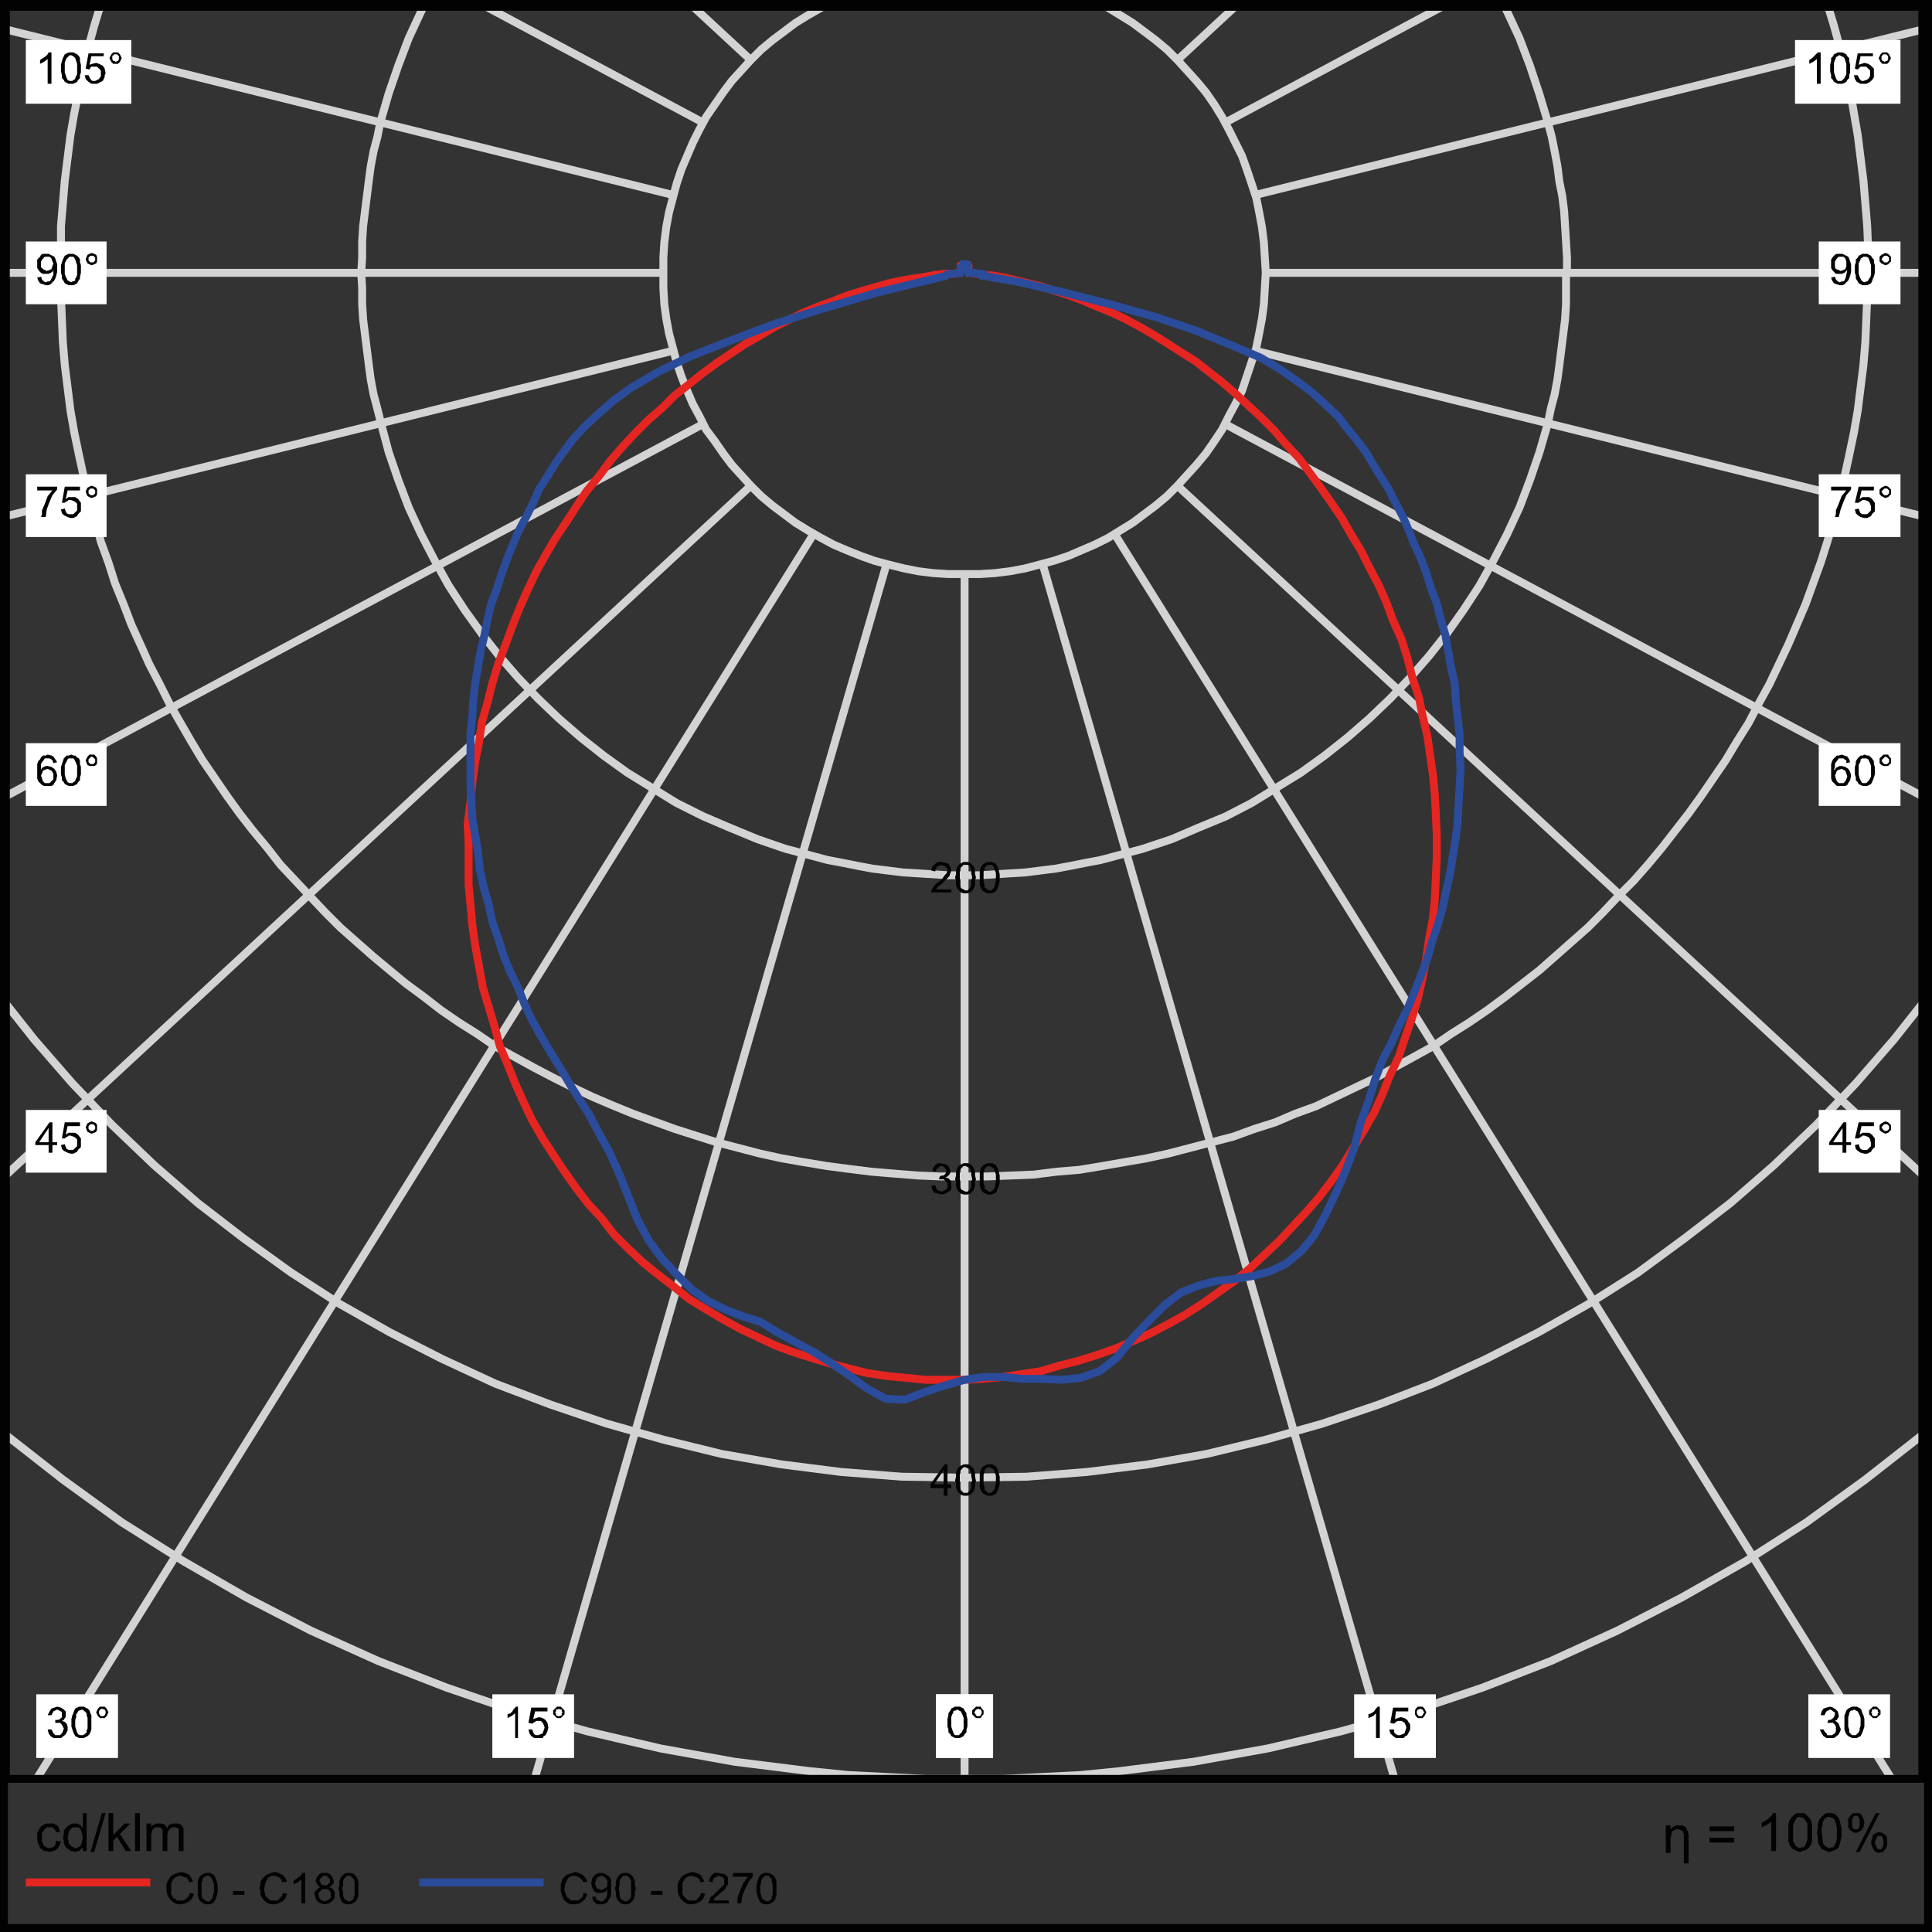 <?xml version="1.0" encoding="utf-8"?>
<!-- Generator: Adobe Illustrator 25.1.0, SVG Export Plug-In . SVG Version: 6.00 Build 0)  -->
<svg version="1.1" id="Layer_1" xmlns="http://www.w3.org/2000/svg" xmlns:xlink="http://www.w3.org/1999/xlink" x="0px" y="0px"
	 viewBox="0 0 244 244" style="enable-background:new 0 0 244 244;" xml:space="preserve">
<rect x="0" y="0" width="244" height="244" fill="#333333" stroke="none"/>
<style type="text/css">
	.st0{clip-path:url(#SVGID_2_);fill:none;stroke:#D3D3D3;}
	.st1{clip-path:url(#SVGID_4_);fill:none;stroke:#D3D3D3;}
	.st2{clip-path:url(#SVGID_6_);fill:none;stroke:#D3D3D3;}
	.st3{clip-path:url(#SVGID_8_);fill:none;stroke:#D3D3D3;}
	.st4{clip-path:url(#SVGID_10_);fill:none;stroke:#D3D3D3;}
	.st5{clip-path:url(#SVGID_12_);fill:none;stroke:#D3D3D3;}
	.st6{clip-path:url(#SVGID_14_);fill:none;stroke:#D3D3D3;}
	.st7{clip-path:url(#SVGID_16_);fill:none;stroke:#D3D3D3;}
	.st8{clip-path:url(#SVGID_18_);fill:none;stroke:#D3D3D3;}
	.st9{clip-path:url(#SVGID_20_);fill:none;stroke:#D3D3D3;}
	.st10{clip-path:url(#SVGID_22_);fill:none;stroke:#D3D3D3;}
	.st11{clip-path:url(#SVGID_24_);fill:none;stroke:#D3D3D3;}
	.st12{clip-path:url(#SVGID_26_);fill:none;stroke:#D3D3D3;}
	.st13{clip-path:url(#SVGID_28_);fill:none;stroke:#D3D3D3;}
	.st14{clip-path:url(#SVGID_30_);fill:none;stroke:#D3D3D3;}
	.st15{clip-path:url(#SVGID_32_);fill:none;stroke:#D3D3D3;}
	.st16{clip-path:url(#SVGID_34_);fill:none;stroke:#D3D3D3;}
	.st17{clip-path:url(#SVGID_36_);fill:none;stroke:#D3D3D3;}
	.st18{clip-path:url(#SVGID_38_);fill:none;stroke:#D3D3D3;}
	.st19{clip-path:url(#SVGID_40_);fill:none;stroke:#D3D3D3;}
	.st20{clip-path:url(#SVGID_42_);fill:none;stroke:#D3D3D3;}
	.st21{clip-path:url(#SVGID_44_);fill:none;stroke:#D3D3D3;}
	.st22{clip-path:url(#SVGID_46_);fill:none;stroke:#D3D3D3;}
	.st23{clip-path:url(#SVGID_48_);fill:none;stroke:#D3D3D3;}
	.st24{clip-path:url(#SVGID_50_);fill:none;stroke:#D3D3D3;}
	.st25{clip-path:url(#SVGID_52_);fill:none;stroke:#D3D3D3;}
	.st26{fill:none;stroke:#E52521;}
	.st27{fill:none;stroke:#2B4B9B;}
	.st28{clip-path:url(#SVGID_54_);fill:none;stroke:#020203;stroke-linecap:round;stroke-linejoin:round;stroke-miterlimit:10;}
	.st29{fill:#020203;}
	.st30{fill:#FFFFFF;}
	.st31{fill:none;stroke:#020203;stroke-miterlimit:10;}
</style>
<g>
	<g>
		<defs>
			<rect id="SVGID_1_" x="82.1" y="0.86" width="79.56" height="73.44"/>
		</defs>
		<clipPath id="SVGID_2_">
			<use xlink:href="#SVGID_1_"  style="overflow:visible;"/>
		</clipPath>
		<polygon class="st0" points="159.86,34.46 159.74,32.54 159.62,30.62 159.38,28.7 159.02,26.78 158.66,24.98 158.06,23.18 
			157.46,21.38 156.86,19.7 156.02,18.02 155.18,16.34 154.34,14.78 153.38,13.22 152.3,11.66 151.1,10.22 149.9,8.9 148.7,7.58 
			147.38,6.26 145.94,5.06 144.5,3.98 143.06,2.9 141.5,1.94 139.94,0.98 138.26,0.14 136.58,-0.58 134.9,-1.3 133.1,-1.9 
			131.3,-2.38 129.5,-2.86 127.58,-3.1 125.66,-3.34 123.74,-3.58 121.82,-3.58 119.78,-3.58 117.86,-3.34 115.94,-3.1 
			114.14,-2.86 112.22,-2.38 110.42,-1.9 108.74,-1.3 106.94,-0.58 105.26,0.14 103.7,0.98 102.02,1.94 100.46,2.9 99.02,3.98 
			97.58,5.06 96.14,6.26 94.82,7.58 93.62,8.9 92.42,10.22 91.34,11.66 90.26,13.22 89.18,14.78 88.34,16.34 87.5,18.02 86.78,19.7 
			86.06,21.38 85.46,23.18 84.98,24.98 84.5,26.78 84.14,28.7 83.9,30.62 83.78,32.54 83.78,34.46 83.78,36.38 83.9,38.42 
			84.14,40.22 84.5,42.14 84.98,43.94 85.46,45.74 86.06,47.54 86.78,49.34 87.5,51.02 88.34,52.58 89.18,54.26 90.26,55.7 
			91.34,57.26 92.42,58.7 93.62,60.02 94.82,61.34 96.14,62.66 97.58,63.86 99.02,64.94 100.46,66.02 102.02,66.98 103.7,67.94 
			105.26,68.78 106.94,69.5 108.74,70.22 110.42,70.82 112.22,71.3 114.14,71.78 115.94,72.14 117.86,72.38 119.78,72.5 
			121.82,72.5 123.74,72.5 125.66,72.38 127.58,72.14 129.5,71.78 131.3,71.3 133.1,70.82 134.9,70.22 136.58,69.5 138.26,68.78 
			139.94,67.94 141.5,66.98 143.06,66.02 144.5,64.94 145.94,63.86 147.38,62.66 148.7,61.34 149.9,60.02 151.1,58.7 152.3,57.26 
			153.38,55.7 154.34,54.26 155.18,52.58 156.02,51.02 156.86,49.34 157.46,47.54 158.06,45.74 158.66,43.94 159.02,42.14 
			159.38,40.22 159.62,38.42 159.74,36.38 		"/>
	</g>
	<g>
		<defs>
			<rect id="SVGID_3_" x="43.94" y="0.86" width="155.76" height="111.48"/>
		</defs>
		<clipPath id="SVGID_4_">
			<use xlink:href="#SVGID_3_"  style="overflow:visible;"/>
		</clipPath>
		<polygon class="st1" points="197.9,34.46 197.9,32.54 197.78,30.5 197.66,28.58 197.54,26.66 197.3,24.74 196.94,22.94 
			196.7,21.02 196.34,19.1 195.98,17.3 195.5,15.5 194.42,11.9 193.22,8.3 191.9,4.82 190.34,1.46 188.66,-1.78 186.86,-5.02 
			184.82,-8.02 182.78,-11.02 180.5,-13.9 178.1,-16.66 175.58,-19.3 172.94,-21.82 170.18,-24.22 167.3,-26.5 164.3,-28.66 
			161.18,-30.58 158.06,-32.5 154.82,-34.18 151.34,-35.62 147.98,-37.06 144.38,-38.26 140.78,-39.22 138.98,-39.7 137.06,-40.06 
			135.26,-40.42 133.34,-40.78 131.42,-41.02 129.5,-41.26 127.58,-41.38 125.66,-41.5 123.74,-41.62 121.82,-41.62 119.78,-41.62 
			117.86,-41.5 115.94,-41.38 114.02,-41.26 112.1,-41.02 110.18,-40.78 108.26,-40.42 106.46,-40.06 104.54,-39.7 102.74,-39.22 
			99.14,-38.14 95.66,-36.94 92.18,-35.62 88.82,-34.06 85.46,-32.38 82.34,-30.58 79.22,-28.66 76.22,-26.5 73.34,-24.22 
			70.58,-21.82 67.94,-19.3 65.42,-16.66 63.02,-13.9 60.86,-11.02 58.7,-8.02 56.66,-5.02 54.86,-1.78 53.18,1.46 51.62,4.82 
			50.3,8.3 49.1,11.78 48.02,15.5 47.66,17.3 47.18,19.1 46.82,21.02 46.58,22.82 46.34,24.74 46.1,26.66 45.86,28.58 45.74,30.5 
			45.74,32.54 45.62,34.46 45.74,36.38 45.74,38.42 45.86,40.34 46.1,42.26 46.34,44.18 46.58,46.1 46.82,47.9 47.18,49.82 
			47.66,51.62 48.14,53.54 49.1,57.14 50.3,60.62 51.62,64.1 53.18,67.46 54.86,70.7 56.66,73.94 58.7,77.06 60.86,80.06 
			63.02,82.82 65.42,85.58 67.94,88.22 70.58,90.74 73.34,93.14 76.22,95.42 79.22,97.58 82.34,99.5 85.46,101.42 88.82,103.1 
			92.18,104.54 95.66,105.98 99.14,107.18 102.74,108.14 104.54,108.62 106.46,108.98 108.26,109.34 110.18,109.7 112.1,109.94 
			114.02,110.18 115.94,110.3 117.86,110.42 119.78,110.54 121.82,110.54 123.74,110.54 125.66,110.42 127.58,110.3 129.5,110.18 
			131.42,109.94 133.34,109.7 135.26,109.34 137.06,108.98 138.98,108.62 140.78,108.14 144.38,107.18 147.98,105.98 151.34,104.54 
			154.82,103.1 158.06,101.42 161.18,99.5 164.3,97.58 167.3,95.42 170.18,93.14 172.94,90.74 175.58,88.22 178.1,85.58 
			180.5,82.82 182.78,79.94 184.82,77.06 186.86,73.94 188.66,70.7 190.34,67.46 191.9,64.1 193.22,60.62 194.42,57.14 195.5,53.42 
			195.86,51.62 196.34,49.82 196.7,47.9 196.94,46.1 197.18,44.18 197.42,42.26 197.66,40.34 197.78,38.42 197.78,36.38 
			197.78,34.46 		"/>
	</g>
	<g>
		<defs>
			<rect id="SVGID_5_" x="5.9" y="0.86" width="231.84" height="149.52"/>
		</defs>
		<clipPath id="SVGID_6_">
			<use xlink:href="#SVGID_5_"  style="overflow:visible;"/>
		</clipPath>
		<polygon class="st2" points="235.94,34.46 235.94,31.58 235.82,28.58 235.58,25.7 235.34,22.82 234.98,19.94 234.62,17.06 
			234.14,14.3 233.66,11.42 232.94,8.66 232.34,5.9 231.62,3.26 230.78,0.5 229.94,-2.14 228.98,-4.78 228.02,-7.42 226.94,-9.94 
			225.86,-12.46 224.66,-14.98 223.46,-17.5 222.14,-19.9 220.82,-22.3 219.38,-24.7 217.94,-27.1 216.38,-29.38 214.82,-31.66 
			213.26,-33.82 211.58,-35.98 209.9,-38.14 208.1,-40.18 206.3,-42.22 204.38,-44.26 202.46,-46.3 200.54,-48.1 198.5,-50.02 
			196.46,-51.82 194.42,-53.62 192.26,-55.3 190.1,-56.98 187.82,-58.66 185.54,-60.22 183.26,-61.66 180.98,-63.1 178.58,-64.54 
			176.18,-65.86 173.78,-67.18 171.26,-68.38 168.74,-69.58 166.22,-70.66 163.58,-71.74 161.06,-72.7 158.42,-73.66 155.66,-74.5 
			153.02,-75.34 150.26,-76.06 147.5,-76.78 144.74,-77.38 141.98,-77.86 139.1,-78.34 136.34,-78.82 133.46,-79.06 130.58,-79.42 
			127.7,-79.54 124.7,-79.66 121.82,-79.66 118.82,-79.66 115.94,-79.54 112.94,-79.3 110.06,-79.06 107.3,-78.7 104.42,-78.34 
			101.54,-77.86 98.78,-77.38 96.02,-76.78 93.26,-76.06 90.5,-75.34 87.86,-74.5 85.22,-73.66 82.58,-72.7 79.94,-71.74 
			77.3,-70.66 74.78,-69.58 72.26,-68.38 69.86,-67.18 67.34,-65.86 64.94,-64.54 62.54,-63.1 60.26,-61.66 57.98,-60.22 
			55.7,-58.66 53.54,-56.98 51.26,-55.3 49.22,-53.62 47.06,-51.82 45.02,-50.02 42.98,-48.1 41.06,-46.18 39.14,-44.26 
			37.34,-42.22 35.42,-40.18 33.74,-38.14 31.94,-35.98 30.26,-33.82 28.7,-31.66 27.14,-29.38 25.58,-27.1 24.14,-24.7 22.7,-22.3 
			21.38,-19.9 20.06,-17.5 18.86,-14.98 17.66,-12.46 16.58,-9.94 15.5,-7.42 14.54,-4.78 13.58,-2.14 12.74,0.5 11.9,3.26 
			11.18,5.9 10.58,8.66 9.98,11.42 9.38,14.3 8.9,17.06 8.54,19.94 8.18,22.82 7.94,25.7 7.7,28.58 7.7,31.58 7.58,34.46 7.7,37.46 
			7.82,40.34 7.94,43.22 8.18,46.1 8.54,48.98 8.9,51.86 9.38,54.62 9.98,57.5 10.58,60.26 11.18,63.02 12.02,65.66 12.74,68.42 
			13.7,71.06 14.54,73.7 15.62,76.34 16.58,78.86 17.78,81.5 18.86,83.9 20.18,86.42 21.38,88.82 22.82,91.34 24.14,93.62 
			25.58,96.02 27.14,98.3 28.7,100.58 30.26,102.74 31.94,104.9 33.74,107.06 35.42,109.22 37.34,111.26 39.14,113.18 41.06,115.22 
			42.98,117.14 45.02,118.94 47.06,120.74 49.22,122.54 51.26,124.22 53.54,125.9 55.7,127.58 57.98,129.14 60.26,130.58 
			62.54,132.14 64.94,133.46 67.34,134.78 69.86,136.1 72.26,137.3 74.78,138.5 77.3,139.58 79.94,140.66 82.58,141.62 
			85.22,142.58 87.86,143.42 90.5,144.26 93.26,144.98 96.02,145.7 98.78,146.3 101.54,146.78 104.42,147.26 107.18,147.62 
			110.06,147.98 112.94,148.22 115.94,148.46 118.82,148.58 121.82,148.58 124.7,148.58 127.7,148.46 130.58,148.34 133.46,147.98 
			136.34,147.74 139.22,147.26 141.98,146.78 144.74,146.3 147.5,145.7 150.26,144.98 153.02,144.26 155.78,143.54 158.42,142.58 
			161.06,141.74 163.58,140.66 166.22,139.7 168.74,138.5 171.26,137.3 173.78,136.1 176.18,134.78 178.58,133.46 180.98,132.14 
			183.26,130.58 185.54,129.14 187.82,127.58 190.1,125.9 192.26,124.22 194.42,122.54 196.46,120.74 198.5,118.94 200.54,117.14 
			202.46,115.22 204.38,113.18 206.3,111.26 208.1,109.22 209.9,107.06 211.58,104.9 213.26,102.74 214.82,100.58 216.38,98.3 
			217.94,96.02 219.38,93.62 220.82,91.34 222.14,88.82 223.46,86.42 224.66,83.9 225.86,81.38 226.94,78.86 228.02,76.34 
			228.98,73.7 229.94,71.06 230.78,68.42 231.62,65.66 232.34,63.02 232.94,60.26 233.54,57.5 234.14,54.62 234.62,51.86 
			234.98,48.98 235.34,46.1 235.58,43.22 235.7,40.34 235.82,37.46 		"/>
	</g>
	<g>
		<defs>
			<rect id="SVGID_7_" x="0.74" y="0.86" width="242.28" height="187.56"/>
		</defs>
		<clipPath id="SVGID_8_">
			<use xlink:href="#SVGID_7_"  style="overflow:visible;"/>
		</clipPath>
		<polygon class="st3" points="273.98,34.46 273.74,26.66 273.14,18.86 272.18,11.3 270.86,3.86 269.18,-3.58 267.14,-10.78 
			264.74,-17.86 261.98,-24.82 258.98,-31.54 255.62,-38.02 251.9,-44.38 247.94,-50.62 243.74,-56.62 239.18,-62.38 234.38,-67.9 
			229.34,-73.18 224.06,-78.22 218.54,-82.9 212.78,-87.46 206.9,-91.78 200.66,-95.62 194.3,-99.34 187.7,-102.7 180.98,-105.7 
			174.14,-108.46 167.06,-110.86 159.86,-112.9 152.42,-114.58 144.98,-115.9 137.3,-116.98 129.62,-117.46 121.82,-117.7 
			113.9,-117.46 106.22,-116.98 98.66,-115.9 91.1,-114.58 83.78,-112.9 76.58,-110.86 69.5,-108.46 62.54,-105.7 55.82,-102.7 
			49.22,-99.34 42.86,-95.62 36.74,-91.78 30.74,-87.46 24.98,-82.9 19.46,-78.22 14.18,-73.18 9.14,-67.9 4.34,-62.38 
			-0.22,-56.62 -4.42,-50.62 -8.38,-44.38 -12.1,-38.02 -15.46,-31.54 -18.46,-24.82 -21.22,-17.86 -23.62,-10.78 -25.66,-3.58 
			-27.34,3.86 -28.66,11.3 -29.62,18.86 -30.22,26.66 -30.46,34.46 -30.22,42.26 -29.62,50.06 -28.66,57.62 -27.34,65.18 
			-25.66,72.5 -23.62,79.7 -21.22,86.78 -18.46,93.74 -15.46,100.46 -12.1,107.06 -8.38,113.42 -4.42,119.54 -0.22,125.54 
			4.34,131.3 9.14,136.82 14.18,142.1 19.46,147.14 24.98,151.94 30.74,156.38 36.74,160.7 42.86,164.66 49.22,168.26 55.82,171.62 
			62.54,174.74 69.5,177.38 76.58,179.78 83.78,181.82 91.1,183.62 98.66,184.94 106.22,185.9 113.9,186.5 121.82,186.62 
			129.62,186.5 137.3,185.9 144.98,184.94 152.42,183.62 159.86,181.82 167.06,179.78 174.14,177.38 180.98,174.74 187.7,171.62 
			194.3,168.26 200.66,164.66 206.9,160.7 212.78,156.38 218.54,151.94 224.06,147.14 229.34,142.1 234.38,136.82 239.18,131.3 
			243.74,125.54 247.94,119.54 251.9,113.42 255.62,107.06 258.98,100.46 261.98,93.74 264.74,86.78 267.14,79.7 269.18,72.5 
			270.86,65.18 272.18,57.62 273.14,50.06 273.74,42.26 		"/>
	</g>
	<g>
		<defs>
			<rect id="SVGID_9_" x="0.74" y="0.86" width="242.28" height="224.04"/>
		</defs>
		<clipPath id="SVGID_10_">
			<use xlink:href="#SVGID_9_"  style="overflow:visible;"/>
		</clipPath>
		<polygon class="st4" points="312.02,34.46 311.9,29.54 311.78,24.74 311.42,19.82 311.06,15.02 309.86,5.54 308.18,-3.82 
			306.02,-13.06 303.5,-22.06 300.5,-30.94 297.02,-39.58 293.3,-47.98 289.1,-56.26 284.42,-64.18 279.5,-71.86 274.22,-79.3 
			268.58,-86.5 262.58,-93.46 256.34,-100.06 249.74,-106.3 242.78,-112.3 235.58,-117.94 228.14,-123.22 220.46,-128.26 
			212.42,-132.82 204.26,-137.02 195.86,-140.86 187.22,-144.22 178.34,-147.22 169.34,-149.74 160.1,-151.9 150.74,-153.58 
			141.26,-154.78 136.46,-155.26 131.54,-155.5 126.74,-155.74 121.82,-155.74 116.9,-155.74 111.98,-155.5 107.18,-155.26 
			102.38,-154.78 92.78,-153.58 83.42,-151.9 74.18,-149.74 65.18,-147.22 56.42,-144.22 47.78,-140.86 39.26,-137.02 31.1,-132.82 
			23.18,-128.26 15.38,-123.22 7.94,-117.94 0.74,-112.3 -6.1,-106.3 -12.7,-100.06 -19.06,-93.46 -25.06,-86.5 -30.7,-79.3 
			-35.98,-71.86 -40.9,-64.18 -45.46,-56.26 -49.66,-47.98 -53.5,-39.58 -56.86,-30.94 -59.86,-22.06 -62.5,-13.06 -64.54,-3.82 
			-66.22,5.54 -67.42,15.02 -67.9,19.82 -68.26,24.74 -68.38,29.54 -68.5,34.46 -68.38,39.38 -68.26,44.3 -67.9,49.1 -67.42,53.9 
			-66.22,63.5 -64.54,72.86 -62.5,81.98 -59.86,91.1 -56.86,99.86 -53.5,108.5 -49.66,116.9 -45.46,125.18 -40.9,133.1 
			-35.98,140.78 -30.7,148.34 -25.06,155.54 -19.06,162.38 -12.7,168.98 -6.1,175.34 0.74,181.22 7.94,186.86 15.38,192.26 
			23.18,197.18 31.1,201.74 39.26,205.94 47.78,209.78 56.42,213.14 65.18,216.14 74.18,218.66 83.42,220.82 92.78,222.5 
			102.38,223.7 107.18,224.18 111.98,224.42 116.9,224.66 121.82,224.66 126.74,224.66 131.54,224.42 136.46,224.18 141.26,223.7 
			150.74,222.5 160.1,220.82 169.34,218.66 178.34,216.14 187.22,213.14 195.86,209.78 204.26,205.94 212.42,201.74 220.46,197.18 
			228.14,192.26 235.58,186.86 242.78,181.22 249.74,175.34 256.34,168.98 262.58,162.38 268.58,155.54 274.22,148.34 279.5,140.78 
			284.42,133.1 289.1,125.18 293.3,116.9 297.02,108.5 300.5,99.86 303.5,91.1 306.02,81.98 308.18,72.86 309.86,63.5 311.06,53.9 
			311.42,49.1 311.78,44.3 311.9,39.38 		"/>
		<polygon class="st4" points="350.06,34.46 349.94,28.58 349.82,22.7 349.34,16.94 348.86,11.18 348.26,5.42 347.42,-0.34 
			346.46,-5.98 345.38,-11.5 344.18,-17.14 342.86,-22.54 341.42,-28.06 339.86,-33.46 338.06,-38.74 336.26,-44.02 334.22,-49.18 
			332.18,-54.34 329.9,-59.5 327.5,-64.54 322.46,-74.38 317.06,-83.86 311.06,-93.22 304.7,-102.1 297.98,-110.74 290.78,-119.02 
			283.22,-126.94 275.3,-134.5 267.02,-141.7 258.38,-148.42 249.38,-154.78 240.14,-160.78 230.54,-166.3 220.7,-171.34 
			215.78,-173.62 210.62,-175.9 205.46,-177.94 200.3,-179.98 195.02,-181.78 189.62,-183.58 184.22,-185.14 178.82,-186.58 
			173.3,-188.02 167.78,-189.22 162.14,-190.3 156.5,-191.14 150.86,-191.98 145.1,-192.58 139.34,-193.18 133.58,-193.54 
			127.7,-193.78 121.82,-193.78 115.94,-193.78 110.06,-193.54 104.18,-193.18 98.42,-192.58 92.66,-191.98 87.02,-191.14 
			81.38,-190.3 75.74,-189.22 70.22,-188.02 64.7,-186.58 59.3,-185.14 53.9,-183.58 48.62,-181.78 43.34,-179.98 38.06,-177.94 
			32.9,-175.9 27.86,-173.62 22.82,-171.34 12.98,-166.3 3.38,-160.78 -5.86,-154.78 -14.86,-148.42 -23.38,-141.7 -31.66,-134.5 
			-39.58,-126.94 -47.14,-119.02 -54.34,-110.74 -61.18,-102.1 -67.54,-93.22 -73.42,-83.86 -78.94,-74.38 -83.98,-64.54 
			-86.38,-59.5 -88.54,-54.34 -90.7,-49.18 -92.62,-44.02 -94.54,-38.74 -96.22,-33.46 -97.78,-28.06 -99.34,-22.54 -100.66,-17.14 
			-101.86,-11.5 -102.94,-5.98 -103.9,-0.34 -104.62,5.42 -105.34,11.18 -105.82,16.94 -106.18,22.7 -106.42,28.58 -106.54,34.46 
			-106.42,40.34 -106.18,46.22 -105.82,51.98 -105.34,57.86 -104.62,63.5 -103.9,69.26 -102.94,74.9 -101.86,80.42 -100.66,86.06 
			-99.34,91.58 -97.78,96.98 -96.22,102.38 -94.54,107.66 -92.62,112.94 -90.7,118.22 -88.54,123.38 -86.38,128.42 -83.98,133.46 
			-78.94,143.3 -73.42,152.9 -67.54,162.14 -61.18,171.02 -54.34,179.66 -47.14,187.94 -39.58,195.86 -31.66,203.42 -23.38,210.62 
			-14.86,217.46 -5.86,223.82 3.38,229.7 12.98,235.22 22.82,240.26 27.86,242.54 32.9,244.82 38.06,246.98 43.34,248.9 
			48.62,250.82 53.9,252.5 59.3,254.06 64.7,255.62 70.22,256.94 75.74,258.14 81.38,259.22 87.02,260.18 92.66,260.9 98.42,261.62 
			104.18,262.1 110.06,262.46 115.94,262.7 121.82,262.7 127.7,262.7 133.58,262.46 139.34,262.1 145.1,261.62 150.86,260.9 
			156.5,260.18 162.14,259.22 167.78,258.14 173.3,256.94 178.82,255.62 184.22,254.06 189.62,252.5 195.02,250.82 200.3,248.9 
			205.46,246.98 210.62,244.82 215.78,242.54 220.7,240.26 230.54,235.22 240.14,229.7 249.38,223.82 258.38,217.46 267.02,210.62 
			275.3,203.42 283.22,195.86 290.78,187.94 297.98,179.66 304.7,171.02 311.06,162.14 317.06,152.9 322.46,143.3 327.5,133.46 
			329.9,128.42 332.18,123.38 334.22,118.22 336.26,112.94 338.06,107.66 339.86,102.38 341.42,96.98 342.86,91.58 344.18,86.06 
			345.38,80.42 346.46,74.9 347.42,69.26 348.26,63.5 348.86,57.86 349.34,51.98 349.82,46.22 349.94,40.34 		"/>
		<polygon class="st4" points="388.1,34.46 387.98,27.62 387.74,20.78 387.38,13.94 386.78,7.22 385.94,0.5 385.1,-6.1 383.9,-12.7 
			382.7,-19.18 381.26,-25.66 379.7,-32.14 378.02,-38.38 376.1,-44.74 374.06,-50.98 371.9,-57.1 369.62,-63.22 367.22,-69.22 
			364.58,-75.1 361.82,-80.98 358.94,-86.74 355.94,-92.5 352.82,-98.14 349.58,-103.66 346.1,-109.06 342.62,-114.46 
			339.02,-119.74 335.18,-124.9 331.34,-129.94 327.26,-134.98 318.98,-144.58 310.1,-153.82 300.86,-162.7 291.14,-170.98 
			286.22,-175.06 281.18,-178.9 275.9,-182.74 270.74,-186.34 265.34,-189.94 259.94,-193.3 254.3,-196.54 248.78,-199.66 
			243.02,-202.66 237.26,-205.54 231.38,-208.3 225.5,-210.94 219.38,-213.34 213.38,-215.74 207.14,-217.9 201.02,-219.82 
			194.66,-221.74 188.3,-223.42 181.94,-224.98 175.46,-226.42 168.98,-227.74 162.38,-228.82 155.66,-229.66 149.06,-230.5 
			142.22,-231.1 135.5,-231.46 128.66,-231.82 121.82,-231.82 114.86,-231.82 108.02,-231.46 101.3,-231.1 94.58,-230.5 
			87.86,-229.66 81.26,-228.82 74.66,-227.74 68.06,-226.42 61.58,-224.98 55.22,-223.42 48.86,-221.74 42.62,-219.82 36.38,-217.9 
			30.26,-215.74 24.14,-213.34 18.14,-210.94 12.14,-208.3 6.26,-205.54 0.5,-202.66 -5.14,-199.66 -10.78,-196.54 -16.3,-193.3 
			-21.82,-189.94 -27.1,-186.34 -32.38,-182.74 -37.54,-178.9 -42.7,-175.06 -47.62,-170.98 -57.34,-162.7 -66.58,-153.82 
			-75.34,-144.58 -83.74,-134.98 -87.7,-129.94 -91.66,-124.9 -95.38,-119.74 -99.1,-114.46 -102.58,-109.06 -105.94,-103.66 
			-109.3,-98.14 -112.42,-92.5 -115.42,-86.74 -118.3,-80.98 -121.06,-75.1 -123.58,-69.22 -126.1,-63.22 -128.38,-57.1 
			-130.54,-50.98 -132.58,-44.74 -134.5,-38.38 -136.18,-32.14 -137.74,-25.66 -139.18,-19.18 -140.38,-12.7 -141.46,-6.1 
			-142.42,0.5 -143.14,7.22 -143.74,13.94 -144.22,20.78 -144.46,27.62 -144.58,34.46 -144.46,41.3 -144.22,48.14 -143.74,54.98 
			-143.14,61.7 -142.42,68.42 -141.46,75.02 -140.38,81.62 -139.18,88.1 -137.74,94.58 -136.18,101.06 -134.5,107.42 
			-132.58,113.66 -130.54,119.9 -128.38,126.02 -126.1,132.14 -123.58,138.14 -121.06,144.02 -118.3,149.9 -115.42,155.66 
			-112.42,161.42 -109.3,167.06 -105.94,172.58 -102.58,177.98 -99.1,183.38 -95.38,188.66 -91.66,193.82 -87.7,198.86 
			-83.74,203.9 -75.34,213.5 -66.58,222.74 -57.34,231.62 -47.62,240.02 -42.7,243.98 -37.54,247.94 -32.38,251.66 -27.1,255.26 
			-21.82,258.86 -16.3,262.22 -10.78,265.46 -5.14,268.7 0.5,271.7 6.26,274.58 12.14,277.22 18.14,279.86 24.14,282.38 
			30.26,284.66 36.38,286.82 42.62,288.86 48.86,290.66 55.22,292.46 61.58,294.02 68.06,295.34 74.66,296.66 81.26,297.74 
			87.86,298.7 94.58,299.42 101.3,300.02 108.02,300.5 114.86,300.74 121.82,300.86 128.66,300.74 135.5,300.5 142.22,300.02 
			149.06,299.42 155.66,298.7 162.38,297.74 168.98,296.66 175.46,295.34 181.94,294.02 188.3,292.46 194.66,290.66 201.02,288.86 
			207.14,286.82 213.38,284.66 219.38,282.38 225.5,279.86 231.38,277.22 237.26,274.58 243.02,271.7 248.78,268.7 254.3,265.46 
			259.94,262.22 265.34,258.86 270.74,255.26 275.9,251.66 281.18,247.94 286.22,243.98 291.14,240.02 300.86,231.62 310.1,222.74 
			318.98,213.5 327.26,203.9 331.34,198.86 335.18,193.82 339.02,188.66 342.62,183.38 346.1,177.98 349.58,172.58 352.82,167.06 
			355.94,161.42 358.94,155.66 361.82,149.9 364.58,144.02 367.22,138.14 369.62,132.14 371.9,126.02 374.06,119.9 376.1,113.66 
			378.02,107.42 379.7,101.06 381.26,94.58 382.7,88.1 383.9,81.62 385.1,75.02 385.94,68.42 386.78,61.7 387.38,54.98 
			387.74,48.14 387.98,41.3 		"/>
	</g>
	<g>
		<defs>
			<rect id="SVGID_11_" x="120.14" y="70.82" width="3.48" height="154.08"/>
		</defs>
		<clipPath id="SVGID_12_">
			<use xlink:href="#SVGID_11_"  style="overflow:visible;"/>
		</clipPath>
		<line class="st5" x1="121.82" y1="72.5" x2="121.82" y2="296.3"/>
	</g>
	<g>
		<defs>
			<rect id="SVGID_13_" x="129.98" y="69.5" width="66.12" height="155.4"/>
		</defs>
		<clipPath id="SVGID_14_">
			<use xlink:href="#SVGID_13_"  style="overflow:visible;"/>
		</clipPath>
		<line class="st6" x1="131.66" y1="71.18" x2="194.3" y2="287.42"/>
	</g>
	<g>
		<defs>
			<rect id="SVGID_15_" x="139.1" y="65.78" width="103.92" height="159.12"/>
		</defs>
		<clipPath id="SVGID_16_">
			<use xlink:href="#SVGID_15_"  style="overflow:visible;"/>
		</clipPath>
		<line class="st7" x1="140.78" y1="67.46" x2="261.74" y2="261.26"/>
	</g>
	<g>
		<defs>
			<rect id="SVGID_17_" x="147.02" y="59.66" width="96" height="161.76"/>
		</defs>
		<clipPath id="SVGID_18_">
			<use xlink:href="#SVGID_17_"  style="overflow:visible;"/>
		</clipPath>
		<line class="st8" x1="148.7" y1="61.34" x2="319.82" y2="219.62"/>
	</g>
	<g>
		<defs>
			<rect id="SVGID_19_" x="153.02" y="51.86" width="90" height="115.32"/>
		</defs>
		<clipPath id="SVGID_20_">
			<use xlink:href="#SVGID_19_"  style="overflow:visible;"/>
		</clipPath>
		<line class="st9" x1="154.7" y1="53.54" x2="364.22" y2="165.38"/>
	</g>
	<g>
		<defs>
			<rect id="SVGID_21_" x="156.86" y="42.62" width="86.16" height="61.44"/>
		</defs>
		<clipPath id="SVGID_22_">
			<use xlink:href="#SVGID_21_"  style="overflow:visible;"/>
		</clipPath>
		<line class="st10" x1="158.54" y1="44.3" x2="392.3" y2="102.26"/>
	</g>
	<g>
		<defs>
			<rect id="SVGID_23_" x="158.18" y="32.78" width="84.84" height="3.48"/>
		</defs>
		<clipPath id="SVGID_24_">
			<use xlink:href="#SVGID_23_"  style="overflow:visible;"/>
		</clipPath>
		<line class="st11" x1="159.86" y1="34.46" x2="401.78" y2="34.46"/>
	</g>
	<g>
		<defs>
			<rect id="SVGID_25_" x="156.86" y="0.86" width="86.16" height="25.56"/>
		</defs>
		<clipPath id="SVGID_26_">
			<use xlink:href="#SVGID_25_"  style="overflow:visible;"/>
		</clipPath>
		<line class="st12" x1="158.54" y1="24.62" x2="392.3" y2="-33.34"/>
	</g>
	<g>
		<defs>
			<rect id="SVGID_27_" x="153.02" y="0.86" width="90" height="16.44"/>
		</defs>
		<clipPath id="SVGID_28_">
			<use xlink:href="#SVGID_27_"  style="overflow:visible;"/>
		</clipPath>
		<line class="st13" x1="154.7" y1="15.5" x2="364.22" y2="-96.46"/>
	</g>
	<g>
		<defs>
			<rect id="SVGID_29_" x="147.02" y="0.86" width="96" height="8.52"/>
		</defs>
		<clipPath id="SVGID_30_">
			<use xlink:href="#SVGID_29_"  style="overflow:visible;"/>
		</clipPath>
		<line class="st14" x1="148.7" y1="7.58" x2="319.82" y2="-150.7"/>
	</g>
	<g>
		<defs>
			<rect id="SVGID_31_" x="139.1" y="0.86" width="103.92" height="2.52"/>
		</defs>
		<clipPath id="SVGID_32_">
			<use xlink:href="#SVGID_31_"  style="overflow:visible;"/>
		</clipPath>
		<line class="st15" x1="140.78" y1="1.58" x2="261.74" y2="-192.34"/>
	</g>
	<g>
		<defs>
			<rect id="SVGID_33_" x="0.74" y="0.86" width="103.8" height="2.52"/>
		</defs>
		<clipPath id="SVGID_34_">
			<use xlink:href="#SVGID_33_"  style="overflow:visible;"/>
		</clipPath>
		<line class="st16" x1="102.74" y1="1.58" x2="-18.22" y2="-192.34"/>
	</g>
	<g>
		<defs>
			<rect id="SVGID_35_" x="0.74" y="0.86" width="95.88" height="8.52"/>
		</defs>
		<clipPath id="SVGID_36_">
			<use xlink:href="#SVGID_35_"  style="overflow:visible;"/>
		</clipPath>
		<line class="st17" x1="94.82" y1="7.58" x2="-76.18" y2="-150.7"/>
	</g>
	<g>
		<defs>
			<rect id="SVGID_37_" x="0.74" y="0.86" width="89.88" height="16.44"/>
		</defs>
		<clipPath id="SVGID_38_">
			<use xlink:href="#SVGID_37_"  style="overflow:visible;"/>
		</clipPath>
		<line class="st18" x1="88.82" y1="15.5" x2="-120.7" y2="-96.46"/>
	</g>
	<g>
		<defs>
			<rect id="SVGID_39_" x="0.74" y="0.86" width="86.04" height="25.56"/>
		</defs>
		<clipPath id="SVGID_40_">
			<use xlink:href="#SVGID_39_"  style="overflow:visible;"/>
		</clipPath>
		<line class="st19" x1="84.98" y1="24.62" x2="-148.66" y2="-33.34"/>
	</g>
	<g>
		<defs>
			<rect id="SVGID_41_" x="0.74" y="32.78" width="84.84" height="3.48"/>
		</defs>
		<clipPath id="SVGID_42_">
			<use xlink:href="#SVGID_41_"  style="overflow:visible;"/>
		</clipPath>
		<line class="st20" x1="83.78" y1="34.46" x2="-158.26" y2="34.46"/>
	</g>
	<g>
		<defs>
			<rect id="SVGID_43_" x="0.74" y="42.62" width="86.04" height="61.44"/>
		</defs>
		<clipPath id="SVGID_44_">
			<use xlink:href="#SVGID_43_"  style="overflow:visible;"/>
		</clipPath>
		<line class="st21" x1="84.98" y1="44.3" x2="-148.66" y2="102.26"/>
	</g>
	<g>
		<defs>
			<rect id="SVGID_45_" x="0.74" y="51.86" width="89.88" height="115.32"/>
		</defs>
		<clipPath id="SVGID_46_">
			<use xlink:href="#SVGID_45_"  style="overflow:visible;"/>
		</clipPath>
		<line class="st22" x1="88.82" y1="53.54" x2="-120.7" y2="165.38"/>
	</g>
	<g>
		<defs>
			<rect id="SVGID_47_" x="0.74" y="59.66" width="95.88" height="161.76"/>
		</defs>
		<clipPath id="SVGID_48_">
			<use xlink:href="#SVGID_47_"  style="overflow:visible;"/>
		</clipPath>
		<line class="st23" x1="94.82" y1="61.34" x2="-76.18" y2="219.62"/>
	</g>
	<g>
		<defs>
			<rect id="SVGID_49_" x="0.74" y="65.78" width="103.8" height="159.12"/>
		</defs>
		<clipPath id="SVGID_50_">
			<use xlink:href="#SVGID_49_"  style="overflow:visible;"/>
		</clipPath>
		<line class="st24" x1="102.74" y1="67.46" x2="-18.22" y2="261.26"/>
	</g>
	<g>
		<defs>
			<rect id="SVGID_51_" x="47.66" y="69.5" width="66.12" height="155.4"/>
		</defs>
		<clipPath id="SVGID_52_">
			<use xlink:href="#SVGID_51_"  style="overflow:visible;"/>
		</clipPath>
		<line class="st25" x1="111.98" y1="71.18" x2="49.34" y2="287.42"/>
	</g>
	<polygon class="st26" points="121.82,174.26 124.22,174.14 126.62,173.9 129.02,173.54 131.42,173.18 133.82,172.46 136.22,171.86 
		138.5,171.14 140.9,170.3 143.18,169.34 145.34,168.38 147.62,167.18 149.78,165.98 151.82,164.66 153.86,163.22 155.9,161.78 
		157.82,160.22 159.74,158.42 161.54,156.74 163.22,154.94 164.9,153.14 166.58,151.22 168.14,149.18 169.58,147.14 170.9,144.98 
		172.22,142.82 173.54,140.54 174.62,138.14 175.58,135.74 176.66,133.46 177.5,130.94 178.34,128.54 179.06,126.14 179.66,123.5 
		180.14,120.98 180.5,118.46 180.98,115.94 181.22,113.42 181.34,110.78 181.46,108.14 181.46,105.5 181.34,102.98 181.22,100.46 
		180.98,97.94 180.62,95.42 180.26,92.9 179.66,90.38 179.18,87.98 178.34,85.46 177.74,83.06 177.02,80.78 175.94,78.38 
		175.1,76.1 174.14,73.94 172.94,71.66 171.86,69.5 170.54,67.34 169.46,65.42 168.14,63.5 166.7,61.46 165.38,59.66 164.06,57.86 
		162.38,56.06 160.94,54.38 159.26,52.7 157.7,51.26 156.02,49.7 154.34,48.26 152.66,46.94 150.98,45.62 149.06,44.42 
		147.38,43.34 145.46,42.14 143.78,41.18 141.98,40.22 140.18,39.38 138.38,38.66 136.7,37.94 134.78,37.22 133.22,36.74 
		131.42,36.14 129.86,35.78 128.42,35.42 126.86,35.06 125.54,34.82 124.34,34.7 123.38,34.58 122.66,34.46 122.06,34.46 
		121.94,34.46 122.06,34.46 122.06,34.34 122.18,34.34 122.18,34.22 122.18,34.1 122.3,34.1 122.18,34.1 122.3,34.1 122.3,33.98 
		122.3,33.86 122.18,33.86 122.18,33.74 122.18,33.62 122.06,33.62 122.06,33.5 121.94,33.5 121.82,33.5 121.7,33.5 121.58,33.62 
		121.58,33.5 121.58,33.62 121.46,33.62 121.46,33.74 121.34,33.74 121.34,33.86 121.34,33.98 121.34,34.1 121.34,34.22 
		121.46,34.22 121.46,34.34 121.58,34.34 121.58,34.46 121.7,34.46 121.58,34.46 121.1,34.46 120.38,34.58 119.3,34.58 118.22,34.7 
		116.9,34.94 115.34,35.18 113.9,35.42 112.22,35.78 110.54,36.26 108.86,36.74 106.94,37.34 105.14,38.06 103.46,38.66 
		101.42,39.5 99.74,40.34 97.82,41.3 96.02,42.38 94.1,43.46 92.3,44.66 90.5,45.86 88.7,47.18 86.9,48.62 85.22,49.94 83.66,51.5 
		81.86,53.06 80.18,54.74 78.62,56.42 77.06,58.22 75.74,60.02 74.06,62.06 72.86,63.86 71.54,65.9 70.1,68.06 68.9,70.1 
		67.7,72.26 66.62,74.54 65.66,76.7 64.7,79.1 63.86,81.38 62.9,83.9 62.18,86.3 61.58,88.7 60.86,91.22 60.5,93.74 60.02,96.14 
		59.66,98.78 59.42,101.3 59.06,104.06 59.18,106.58 59.18,109.1 59.18,111.74 59.42,114.26 59.66,116.9 60.02,119.42 60.5,122.06 
		60.98,124.7 61.7,127.1 62.42,129.5 63.14,132.14 64.1,134.42 65.06,136.82 66.14,139.22 67.22,141.5 68.54,143.78 69.86,145.82 
		71.3,147.98 72.74,150.02 74.3,152.06 75.98,153.86 77.54,155.9 79.34,157.7 81.14,159.38 83.06,160.94 85.1,162.5 87.02,164.06 
		89.18,165.38 91.22,166.58 93.38,167.78 95.66,168.86 97.94,169.94 100.22,170.78 102.5,171.5 104.9,172.22 107.18,172.82 
		109.58,173.42 111.98,173.78 114.5,174.02 116.9,174.26 119.3,174.26 	"/>
	<polygon class="st27" points="121.82,174.26 124.22,173.9 126.62,173.9 129.14,174.14 131.54,174.14 134.06,174.26 136.46,174.02 
		138.86,173.18 141.02,171.5 143.06,168.98 145.1,166.82 147.14,164.78 149.18,163.22 151.34,162.38 153.5,161.78 155.78,161.54 
		158.06,161.18 160.34,160.58 162.38,159.62 164.3,158.06 165.98,156.02 167.42,153.38 168.74,150.62 169.94,147.86 171.02,144.98 
		171.86,141.74 172.82,139.1 173.66,136.34 174.62,133.82 175.7,131.78 176.66,129.62 177.74,127.46 178.58,125.42 179.42,123.26 
		180.26,121.1 180.86,118.94 181.58,116.78 182.18,114.74 182.66,112.46 183.14,110.3 183.5,108.02 183.86,105.86 184.1,103.7 
		184.22,101.42 184.34,99.26 184.46,97.1 184.34,94.94 184.34,92.78 184.1,90.62 183.86,88.46 183.74,86.42 183.26,84.26 
		182.9,82.22 182.54,80.18 181.94,78.14 181.46,76.22 180.74,74.3 180.14,72.38 179.42,70.46 178.58,68.66 177.86,66.86 
		177.14,65.18 176.18,63.38 175.34,61.7 174.26,60.02 173.3,58.46 172.46,57.02 171.26,55.46 170.06,54.02 168.98,52.58 
		167.42,51.14 165.74,49.58 163.82,48.14 161.78,46.7 159.14,45.14 155.18,43.46 151.1,41.78 146.18,40.1 140.18,38.42 
		134.54,36.98 128.9,35.66 124.82,34.94 124.34,34.82 124.22,34.82 124.22,34.7 124.1,34.7 123.98,34.58 123.74,34.58 123.38,34.58 
		123.14,34.46 122.54,34.46 121.94,34.46 122.06,34.46 122.06,34.34 122.18,34.34 122.06,34.34 122.18,34.34 122.18,34.22 
		122.18,34.1 122.3,34.1 122.18,34.1 122.18,33.98 122.3,33.98 122.18,33.98 122.3,33.98 122.18,33.98 122.18,33.86 122.18,33.74 
		122.18,33.62 122.06,33.62 122.06,33.5 122.06,33.62 121.94,33.62 121.94,33.5 121.82,33.5 121.82,33.38 121.7,33.38 121.7,33.5 
		121.58,33.5 121.46,33.62 121.34,33.74 121.34,33.86 121.34,33.98 121.34,34.1 121.34,34.22 121.34,34.34 121.46,34.34 
		121.46,34.46 121.58,34.46 121.7,34.46 121.58,34.46 121.1,34.46 120.38,34.58 120.02,34.58 119.66,34.7 119.54,34.7 119.42,34.82 
		119.54,34.82 119.66,34.82 119.06,34.94 116.06,35.66 110.66,36.98 104.18,38.9 98.06,40.82 92.66,42.86 87.14,45.02 83.18,46.94 
		79.7,48.98 77.54,50.54 75.62,52.22 73.82,53.9 72.38,55.46 71.3,56.9 70.1,58.58 69.14,60.14 68.06,61.82 67.34,63.5 66.5,65.18 
		65.54,66.98 64.82,68.66 64.1,70.46 63.38,72.38 62.78,74.3 62.06,76.22 61.58,78.14 61.22,80.06 60.74,82.1 60.38,84.14 
		60.02,86.3 59.78,88.34 59.66,90.38 59.42,92.66 59.42,94.7 59.42,96.86 59.42,99.02 59.54,101.18 59.66,103.46 60.02,105.5 
		60.38,107.66 60.62,109.94 61.1,112.1 61.7,114.14 62.18,116.42 62.9,118.46 63.62,120.74 64.46,122.78 65.42,124.7 66.26,126.86 
		67.22,128.9 68.3,130.82 69.5,132.86 70.7,134.78 71.9,136.82 73.1,138.74 74.42,140.78 75.62,143.06 76.94,145.46 78.14,148.1 
		79.34,151.1 80.54,154.1 81.98,156.74 83.66,159.02 85.46,160.94 87.38,162.86 89.42,164.3 91.58,165.38 93.74,166.22 
		96.02,166.94 98.18,168.26 100.34,169.46 102.62,170.66 104.9,172.1 107.18,173.66 109.46,175.34 111.86,176.66 114.26,176.78 
		116.78,175.82 119.3,174.98 	"/>
	<g>
		<defs>
			<rect id="SVGID_53_" x="0.74" y="0.74" width="242.52" height="242.4"/>
		</defs>
		<clipPath id="SVGID_54_">
			<use xlink:href="#SVGID_53_"  style="overflow:visible;"/>
		</clipPath>
		<rect x="0.74" y="0.86" class="st28" width="242.04" height="223.8"/>
	</g>
	<path class="st29" d="M124.94,112.46h0.24l0.12-0.12l0.12-0.12l0.12-0.12l0.12-0.24v-0.24l0.12-0.36v-0.48v-0.48l-0.12-0.36
		l-0.12-0.36l-0.12-0.24l-0.24-0.12h-0.24h-0.12l-0.24,0.12l-0.12,0.12l-0.12,0.12v0.24l-0.12,0.24v0.36v0.36v0.6l0.12,0.36v0.36
		l0.24,0.12l0.12,0.12L124.94,112.46z M124.94,108.86h0.36l0.24,0.12l0.24,0.12l0.12,0.24l0.12,0.24l0.12,0.36l0.12,0.48v0.36v0.48
		l-0.12,0.48l-0.12,0.36l-0.12,0.24l-0.12,0.24l-0.24,0.12l-0.24,0.12h-0.36h-0.24l-0.24-0.12l-0.24-0.12l-0.24-0.24l-0.12-0.24
		l-0.12-0.36v-0.48v-0.48v-0.36v-0.48l0.12-0.36l0.12-0.24l0.24-0.24l0.24-0.12l0.24-0.12H124.94z M121.94,112.46h0.24l0.12-0.12
		l0.12-0.12l0.12-0.12l0.12-0.24v-0.24v-0.36l0.12-0.48l-0.12-0.48v-0.36l-0.12-0.36l-0.12-0.24l-0.24-0.12h-0.24h-0.24l-0.12,0.12
		l-0.12,0.12l-0.12,0.12l-0.12,0.24v0.24v0.36v0.36v0.6v0.36l0.12,0.36l0.12,0.12l0.24,0.12L121.94,112.46z M121.94,108.86h0.36
		l0.24,0.12l0.12,0.12l0.24,0.24l0.12,0.24l0.12,0.36v0.48l0.12,0.36l-0.12,0.48v0.48l-0.12,0.36l-0.12,0.24l-0.24,0.24l-0.12,0.12
		l-0.36,0.12h-0.24h-0.24l-0.36-0.12l-0.12-0.12l-0.24-0.24l-0.12-0.24l-0.12-0.36v-0.48l-0.12-0.48l0.12-0.36v-0.48l0.12-0.36
		l0.12-0.24l0.24-0.24l0.24-0.12l0.24-0.12H121.94z M120.14,112.7h-2.52v-0.24l0.24-0.36l0.12-0.24l0.12-0.12l0.24-0.24l0.36-0.24
		l0.36-0.36l0.24-0.36l0.24-0.24l0.12-0.36v-0.24l-0.24-0.24l-0.24-0.12l-0.24-0.12l-0.36,0.12l-0.24,0.12l-0.12,0.24l-0.12,0.36
		l-0.48-0.12l0.12-0.48l0.36-0.36l0.36-0.24h0.48l0.48,0.12l0.36,0.12l0.24,0.36l0.12,0.48l-0.12,0.36l-0.12,0.36l-0.24,0.24
		l-0.24,0.24l-0.24,0.24l-0.36,0.36l-0.36,0.24l-0.24,0.36h1.92V112.7z"/>
	<path class="st29" d="M124.94,150.5h0.24l0.12-0.12l0.12-0.12l0.12-0.12l0.12-0.24v-0.24l0.12-0.36v-0.36v-0.6l-0.12-0.36
		l-0.12-0.36l-0.12-0.12l-0.24-0.12l-0.24-0.12h-0.12l-0.24,0.12l-0.12,0.12l-0.12,0.12v0.24l-0.12,0.24v0.36v0.48v0.48l0.12,0.36
		v0.36l0.24,0.12l0.12,0.12L124.94,150.5z M124.94,146.9h0.36l0.24,0.12l0.24,0.12l0.12,0.24l0.12,0.24l0.12,0.36l0.12,0.48v0.48
		v0.36l-0.12,0.48l-0.12,0.36l-0.12,0.24l-0.12,0.24l-0.24,0.12l-0.24,0.12h-0.36h-0.24l-0.24-0.12l-0.24-0.12l-0.24-0.24
		l-0.12-0.24l-0.12-0.36v-0.48v-0.36v-0.48v-0.48l0.12-0.36l0.12-0.24l0.24-0.24l0.24-0.12l0.24-0.12H124.94z M121.94,150.5h0.24
		l0.12-0.12l0.12-0.12l0.12-0.12l0.12-0.24v-0.24v-0.36l0.12-0.36l-0.12-0.6v-0.36l-0.12-0.36l-0.12-0.12l-0.24-0.12l-0.24-0.12
		h-0.24l-0.12,0.12l-0.12,0.12l-0.12,0.12l-0.12,0.24v0.24v0.36v0.48v0.48v0.36l0.12,0.36l0.12,0.12l0.24,0.12L121.94,150.5z
		 M121.94,146.9h0.36l0.24,0.12l0.12,0.12l0.24,0.24l0.12,0.24l0.12,0.36v0.48l0.12,0.48l-0.12,0.36v0.48l-0.12,0.36l-0.12,0.24
		l-0.24,0.24l-0.12,0.12l-0.36,0.12h-0.24h-0.24l-0.36-0.12l-0.12-0.12l-0.24-0.24l-0.12-0.24l-0.12-0.36v-0.48l-0.12-0.36
		l0.12-0.48v-0.48l0.12-0.36l0.12-0.24l0.24-0.24l0.24-0.12l0.24-0.12H121.94z M119.42,148.7l0.36,0.12l0.24,0.24l0.12,0.24v0.36
		v0.24v0.24l-0.12,0.24l-0.24,0.12l-0.36,0.24l-0.48,0.12l-0.48-0.12l-0.48-0.12l-0.24-0.36l-0.12-0.48l0.48-0.12l0.12,0.36
		l0.12,0.24l0.24,0.12l0.36,0.12l0.24-0.12l0.24-0.12l0.24-0.24v-0.36v-0.24l-0.24-0.24l-0.24-0.24h-0.24h-0.36l0.12-0.36l0.24-0.12
		h0.24l0.24-0.24l0.12-0.36l-0.12-0.24l-0.12-0.12l-0.24-0.24h-0.24l-0.24,0.12l-0.12,0.12l-0.24,0.24v0.24l-0.48-0.12l0.12-0.36
		l0.24-0.36l0.36-0.24h0.36l0.48,0.12l0.36,0.12l0.24,0.36l0.12,0.36v0.24l-0.12,0.24l-0.24,0.24L119.42,148.7z"/>
	<path class="st29" d="M124.94,188.54h0.24l0.12-0.12l0.12-0.12l0.12-0.12l0.12-0.24v-0.24l0.12-0.36v-0.36v-0.6l-0.12-0.36
		l-0.12-0.36l-0.12-0.12l-0.24-0.12l-0.24-0.12h-0.12l-0.24,0.12l-0.12,0.12l-0.12,0.12v0.24l-0.12,0.36v0.24v0.48v0.48l0.12,0.36
		v0.36l0.24,0.12l0.12,0.24H124.94z M124.94,184.94h0.36l0.24,0.12l0.24,0.12l0.12,0.24l0.12,0.24l0.12,0.36l0.12,0.48v0.48v0.48
		l-0.12,0.36l-0.12,0.36l-0.12,0.24l-0.12,0.24l-0.24,0.12l-0.24,0.12h-0.36h-0.24l-0.24-0.12l-0.24-0.12l-0.24-0.24l-0.12-0.24
		l-0.12-0.36v-0.48v-0.36v-0.48v-0.48l0.12-0.36l0.12-0.24l0.24-0.24l0.24-0.12l0.24-0.12H124.94z M121.94,188.54h0.24l0.12-0.12
		l0.12-0.12l0.12-0.12l0.12-0.24v-0.24v-0.36l0.12-0.36l-0.12-0.6v-0.36l-0.12-0.36l-0.12-0.12l-0.24-0.12l-0.24-0.12h-0.24
		l-0.12,0.12l-0.12,0.12l-0.12,0.12l-0.12,0.24v0.36v0.24v0.48v0.48v0.36l0.12,0.36l0.12,0.12l0.24,0.24H121.94z M121.94,184.94
		h0.36l0.24,0.12l0.12,0.12l0.24,0.24l0.12,0.24l0.12,0.36v0.48l0.12,0.48l-0.12,0.48v0.36l-0.12,0.36l-0.12,0.24l-0.24,0.24
		l-0.12,0.12l-0.36,0.12h-0.24h-0.24l-0.36-0.12l-0.12-0.12l-0.24-0.24l-0.12-0.24l-0.12-0.36v-0.48l-0.12-0.36l0.12-0.48v-0.48
		l0.12-0.36l0.12-0.24l0.24-0.24l0.24-0.12l0.24-0.12H121.94z M119.18,187.46v-1.8l-1.2,1.8H119.18z M120.14,187.94h-0.48v0.96
		h-0.48v-0.96h-1.68v-0.48l1.8-2.52h0.36v2.52h0.48V187.94z"/>
	<path class="st29" d="M23.18,233.78h-0.6v-2.16v-0.48v-0.12l-0.12-0.12l-0.24-0.12h-0.24h-0.24l-0.36,0.24l-0.12,0.24l-0.12,0.48
		v2.04h-0.6v-2.28v-0.36l-0.12-0.24l-0.24-0.12h-0.24h-0.36l-0.24,0.24l-0.12,0.12v0.24l-0.12,0.24v0.36v1.8h-0.6v-3.48h0.6v0.48
		l0.12-0.24l0.24-0.12l0.36-0.12h0.24h0.36l0.36,0.12l0.12,0.12l0.24,0.36l0.12-0.36l0.24-0.12l0.36-0.12h0.24h0.48l0.36,0.24
		l0.24,0.36v0.48V233.78z M17.66,233.78h-0.6v-4.8h0.6V233.78z M16.58,233.78h-0.72l-1.08-1.8l-0.48,0.48v1.32h-0.6v-4.8h0.6v2.76
		l1.44-1.44h0.72l-1.32,1.32L16.58,233.78z M13.34,228.98l-1.44,4.92h-0.48l1.44-4.92H13.34z M9.5,233.42l0.36-0.12l0.36-0.24
		l0.12-0.36l0.12-0.6l-0.12-0.6l-0.12-0.36l-0.12-0.24l-0.24-0.12H9.74H9.5H9.26H9.14l-0.36,0.36l-0.12,0.36l-0.12,0.6l0.12,0.36
		v0.36l0.24,0.24l0.12,0.12l0.24,0.12L9.5,233.42z M10.94,233.78h-0.48v-0.48l-0.24,0.24l-0.24,0.24H9.74L9.5,233.9l-0.36-0.12H8.9
		l-0.24-0.24l-0.24-0.12l-0.24-0.36l-0.12-0.24v-0.36l-0.12-0.36l0.12-0.48v-0.36l0.12-0.24l0.24-0.24l0.24-0.24l0.24-0.12
		l0.24-0.12H9.5h0.24l0.24,0.12l0.24,0.12l0.12,0.24h0.12v-1.8h0.48V233.78z M7.7,232.58l-0.12,0.36l-0.12,0.24l-0.24,0.36
		l-0.48,0.24l-0.48,0.12l-0.36-0.12H5.54l-0.24-0.24l-0.24-0.12l-0.12-0.36l-0.12-0.24l-0.12-0.36v-0.36v-0.6l0.24-0.48l0.24-0.36
		l0.36-0.24l0.36-0.12h0.36h0.48l0.48,0.24l0.24,0.36l0.12,0.48H7.1l-0.12-0.24l-0.24-0.24l-0.12-0.12H6.26H5.9l-0.36,0.36
		L5.3,231.5v0.6v0.48l0.24,0.48l0.24,0.24l0.48,0.12l0.36-0.12l0.24-0.12l0.12-0.24l0.12-0.48L7.7,232.58z"/>
	<path class="st29" d="M219.02,232.7h-3.12v-0.6h3.12V232.7z M219.02,231.26h-3.12v-0.6h3.12V231.26z M213.26,235.34h-0.6v-3.36
		v-0.36l-0.12-0.24v-0.12l-0.24-0.12l-0.36-0.12h-0.24l-0.24,0.12l-0.24,0.12l-0.12,0.24v0.24l-0.12,0.36v1.92h-0.6v-3.48h0.6v0.48
		l0.24-0.24l0.24-0.12l0.24-0.12h0.36h0.48l0.36,0.24l0.24,0.48l0.12,0.48V235.34z"/>
	<path class="st29" d="M237.38,233.54h0.24l0.12-0.24l0.12-0.24v-0.36v-0.36l-0.12-0.24l-0.12-0.24h-0.24h-0.24l-0.12,0.24
		l-0.12,0.24l-0.12,0.36l0.12,0.36l0.12,0.24l0.12,0.24H237.38z M237.38,231.38l0.36,0.12l0.36,0.24l0.24,0.36v0.6v0.36l-0.12,0.36
		l-0.24,0.24l-0.12,0.24h-0.24l-0.24,0.12l-0.48-0.12l-0.24-0.24l-0.24-0.48l-0.12-0.48l0.12-0.48l0.12-0.48l0.36-0.24
		L237.38,231.38z M234.38,231.02h0.24l0.12-0.12l0.12-0.36v-0.36v-0.36l-0.12-0.24l-0.12-0.24h-0.24h-0.24l-0.12,0.24l-0.12,0.24
		v0.36v0.36l0.12,0.36l0.12,0.12H234.38z M234.38,228.98h0.48l0.24,0.24l0.24,0.48l0.12,0.48l-0.12,0.6l-0.24,0.36l-0.36,0.24
		l-0.36,0.12l-0.36-0.12l-0.36-0.24l-0.24-0.36v-0.6v-0.48l0.24-0.36l0.36-0.36H234.38z M237.38,228.98l-2.52,4.92h-0.48l2.52-4.92
		H237.38z M231.02,233.42l0.24-0.12h0.24l0.12-0.12l0.12-0.24l0.12-0.24l0.12-0.36v-0.48v-0.48v-0.6l-0.12-0.48l-0.12-0.36
		l-0.12-0.24l-0.24-0.12l-0.36-0.12h-0.24l-0.12,0.12l-0.24,0.12l-0.12,0.24l-0.12,0.24v0.36l-0.12,0.36v0.48l0.12,0.72v0.48
		l0.12,0.36l0.24,0.24l0.24,0.12L231.02,233.42z M231.02,228.98h0.36l0.36,0.12l0.24,0.24l0.24,0.24l0.12,0.36l0.12,0.48l0.12,0.48
		v0.48v0.6l-0.12,0.48l-0.12,0.48l-0.12,0.36l-0.24,0.24l-0.24,0.12l-0.36,0.12l-0.36,0.12l-0.36-0.12l-0.24-0.12l-0.36-0.12
		l-0.12-0.24l-0.24-0.36l-0.12-0.48v-0.48l-0.12-0.6l0.12-0.48v-0.48l0.12-0.48l0.24-0.36l0.24-0.24l0.24-0.24l0.24-0.12H231.02z
		 M227.3,233.42l0.24-0.12h0.24l0.12-0.12l0.12-0.24l0.12-0.24l0.12-0.36v-0.48v-0.48v-0.6v-0.48l-0.24-0.36l-0.12-0.24l-0.24-0.12
		l-0.36-0.12h-0.12l-0.24,0.12l-0.12,0.12l-0.12,0.24l-0.12,0.24l-0.12,0.36v0.36v0.48v0.72v0.48l0.24,0.36l0.12,0.24l0.24,0.12
		L227.3,233.42z M227.3,228.98h0.48l0.24,0.12l0.24,0.24l0.24,0.24l0.24,0.36l0.12,0.48v0.48v0.48v0.6v0.48l-0.12,0.48l-0.24,0.36
		l-0.24,0.24l-0.24,0.12l-0.36,0.12l-0.36,0.12l-0.36-0.12l-0.24-0.12l-0.24-0.12l-0.24-0.24l-0.24-0.36l-0.12-0.48v-0.48v-0.6
		v-0.48v-0.48l0.12-0.48l0.24-0.36l0.24-0.24l0.24-0.24l0.36-0.12H227.3z M224.3,233.78h-0.6v-3.72l-0.48,0.36l-0.72,0.36v-0.6
		l0.48-0.24l0.36-0.24l0.36-0.36l0.24-0.36h0.36V233.78z"/>
	<line class="st26" x1="3.26" y1="237.74" x2="18.98" y2="237.74"/>
	<path class="st29" d="M44.06,240.14h0.12l0.24-0.12l0.12-0.12l0.12-0.12v-0.24l0.12-0.24v-0.36v-0.48v-0.48v-0.36l-0.12-0.36
		l-0.24-0.12l-0.12-0.24h-0.24h-0.24l-0.12,0.12l-0.12,0.12l-0.12,0.12l-0.12,0.24v0.24v0.36l-0.12,0.36l0.12,0.6v0.36l0.12,0.36
		l0.12,0.12l0.24,0.12L44.06,240.14z M44.06,236.54h0.24l0.36,0.12l0.12,0.12l0.24,0.24l0.12,0.24l0.12,0.36v0.48v0.36v0.48v0.48
		l-0.12,0.36l-0.12,0.24l-0.24,0.24l-0.24,0.12l-0.24,0.12h-0.24H43.7l-0.24-0.12l-0.24-0.12l-0.12-0.24l-0.12-0.24l-0.12-0.36
		v-0.48l-0.12-0.48l0.12-0.36v-0.48l0.12-0.36l0.12-0.24l0.24-0.24l0.12-0.12l0.36-0.12H44.06z M41.06,240.14l0.24-0.12l0.24-0.12
		l0.24-0.24v-0.36v-0.24l-0.24-0.36l-0.24-0.12h-0.24H40.7l-0.24,0.24l-0.24,0.24v0.24l0.12,0.36l0.12,0.24l0.24,0.12L41.06,240.14z
		 M41.06,238.1h0.24l0.12-0.12l0.24-0.24v-0.24v-0.24l-0.24-0.12l-0.12-0.24h-0.24h-0.24l-0.24,0.24l-0.12,0.12l-0.12,0.24
		l0.12,0.24l0.12,0.24l0.24,0.12H41.06z M41.54,238.34l0.36,0.12l0.24,0.24l0.12,0.24v0.36v0.48l-0.36,0.36l-0.36,0.24l-0.48,0.12
		l-0.6-0.12l-0.36-0.24l-0.24-0.36l-0.12-0.48v-0.36l0.24-0.24l0.24-0.24l0.24-0.12l-0.24-0.12l-0.12-0.24l-0.12-0.12l-0.12-0.36
		l0.12-0.36l0.24-0.36l0.36-0.24h0.48h0.36l0.36,0.24l0.24,0.36l0.12,0.36v0.36l-0.12,0.12l-0.24,0.24L41.54,238.34z M38.54,240.38
		h-0.48v-3l-0.48,0.36l-0.48,0.24v-0.48l0.36-0.24l0.36-0.24l0.24-0.24l0.12-0.24h0.36V240.38z M36.26,239.18l-0.24,0.6l-0.36,0.36
		l-0.48,0.24l-0.48,0.12h-0.48l-0.36-0.12l-0.36-0.24l-0.24-0.24l-0.24-0.36l-0.12-0.24v-0.48l-0.12-0.36l0.12-0.48v-0.36l0.24-0.36
		l0.24-0.24l0.24-0.24l0.36-0.12l0.24-0.12l0.48-0.12l0.48,0.12l0.48,0.24l0.36,0.36l0.24,0.48l-0.6,0.12l-0.12-0.36l-0.24-0.24
		l-0.24-0.12l-0.36-0.12h-0.36l-0.24,0.12l-0.24,0.12l-0.12,0.24l-0.24,0.48l-0.12,0.6v0.36l0.12,0.36v0.24l0.24,0.24l0.12,0.12
		l0.24,0.24h0.24h0.24h0.48l0.24-0.24l0.24-0.24l0.24-0.48L36.26,239.18z M30.86,239.3h-1.44v-0.48h1.44V239.3z M26.18,240.14h0.24
		l0.12-0.12l0.12-0.12l0.12-0.12l0.12-0.24v-0.24l0.12-0.36v-0.48v-0.48l-0.12-0.36l-0.12-0.36l-0.12-0.12l-0.24-0.24h-0.24h-0.12
		l-0.24,0.12l-0.12,0.12l-0.12,0.12v0.24l-0.12,0.24v0.36v0.36v0.6v0.36l0.12,0.36l0.24,0.12l0.12,0.12L26.18,240.14z M26.18,236.54
		h0.36l0.24,0.12l0.24,0.12l0.12,0.24l0.12,0.24l0.12,0.36l0.12,0.48v0.36v0.48l-0.12,0.48l-0.12,0.36l-0.12,0.24l-0.12,0.24
		l-0.24,0.12l-0.24,0.12h-0.36h-0.24l-0.24-0.12l-0.24-0.12l-0.24-0.24l-0.12-0.24l-0.12-0.36v-0.48v-0.48v-0.36v-0.48l0.12-0.36
		l0.12-0.24l0.24-0.24l0.24-0.12l0.24-0.12H26.18z M24.5,239.18l-0.24,0.6l-0.36,0.36l-0.48,0.24l-0.6,0.12h-0.36l-0.36-0.12
		l-0.36-0.24l-0.24-0.24l-0.24-0.36l-0.12-0.24l-0.12-0.48v-0.36v-0.48l0.12-0.36l0.24-0.36l0.12-0.24l0.36-0.24l0.24-0.12
		l0.36-0.12l0.36-0.12l0.6,0.12l0.48,0.24l0.24,0.36l0.24,0.48l-0.48,0.12l-0.12-0.36l-0.24-0.24l-0.36-0.12l-0.36-0.12h-0.24
		l-0.24,0.12l-0.24,0.12l-0.24,0.24l-0.24,0.48v0.6v0.36v0.36l0.12,0.24l0.12,0.24l0.24,0.12l0.24,0.24h0.24h0.24h0.36l0.36-0.24
		l0.24-0.24l0.24-0.48L24.5,239.18z"/>
	<line class="st27" x1="52.94" y1="237.74" x2="68.66" y2="237.74"/>
	<path class="st29" d="M96.86,240.14h0.12l0.24-0.12l0.12-0.12l0.12-0.12v-0.24l0.12-0.24v-0.36v-0.48v-0.48l-0.12-0.36v-0.36
		l-0.24-0.12l-0.12-0.24h-0.24h-0.24l-0.12,0.12l-0.12,0.12l-0.12,0.12l-0.12,0.24v0.24l-0.12,0.36v0.36v0.6l0.12,0.36l0.12,0.36
		l0.12,0.12l0.24,0.12L96.86,240.14z M96.86,236.54h0.24l0.24,0.12l0.24,0.12l0.24,0.24l0.12,0.24l0.12,0.36v0.48v0.36v0.48v0.48
		l-0.12,0.36l-0.12,0.24l-0.24,0.24l-0.24,0.12l-0.24,0.12h-0.24H96.5l-0.24-0.12l-0.24-0.12l-0.12-0.24l-0.12-0.24l-0.12-0.36
		l-0.12-0.48v-0.48v-0.36l0.12-0.48l0.12-0.36l0.12-0.24l0.12-0.24l0.24-0.12l0.24-0.12H96.86z M95.06,237.02l-0.48,0.6l-0.48,0.96
		l-0.36,0.84l-0.12,0.96h-0.48v-0.36v-0.36l0.36-0.96l0.36-0.84l0.6-0.84h-1.92v-0.48h2.52V237.02z M92.06,240.38h-2.64l0.12-0.24
		l0.12-0.36l0.12-0.24l0.24-0.12l0.24-0.24l0.24-0.24l0.72-0.72l0.24-0.24v-0.36v-0.24l-0.12-0.24l-0.24-0.12l-0.36-0.12l-0.24,0.12
		l-0.24,0.12l-0.24,0.24v0.36l-0.48-0.12l0.12-0.48l0.24-0.36l0.36-0.24h0.48l0.6,0.12l0.36,0.12l0.24,0.36v0.48v0.36l-0.24,0.36
		l-0.12,0.24l-0.24,0.24l-0.36,0.24l-0.36,0.36l-0.36,0.24l-0.12,0.36h1.92V240.38z M89.06,239.18l-0.24,0.6l-0.36,0.36l-0.48,0.24
		l-0.6,0.12h-0.36l-0.36-0.12l-0.36-0.24l-0.24-0.24l-0.24-0.36l-0.12-0.24l-0.12-0.48v-0.36v-0.48l0.12-0.36l0.24-0.36l0.12-0.24
		l0.36-0.24l0.24-0.12l0.36-0.12l0.36-0.12l0.6,0.12l0.48,0.24l0.24,0.36l0.24,0.48l-0.48,0.12l-0.12-0.36l-0.24-0.24l-0.36-0.12
		l-0.36-0.12h-0.24l-0.24,0.12l-0.24,0.12l-0.24,0.24l-0.24,0.48v0.6v0.36v0.36l0.12,0.24l0.24,0.24l0.12,0.12l0.24,0.24h0.24h0.24
		h0.48l0.24-0.24l0.24-0.24l0.24-0.48L89.06,239.18z M83.66,239.3h-1.44v-0.48h1.44V239.3z M78.98,240.14h0.12l0.24-0.12l0.12-0.12
		l0.12-0.12l0.12-0.24v-0.24v-0.36v-0.48v-0.48v-0.36l-0.12-0.36l-0.12-0.12l-0.24-0.24h-0.24h-0.24l-0.12,0.12l-0.12,0.12
		l-0.12,0.12l-0.12,0.24v0.24v0.36l-0.12,0.36l0.12,0.6v0.36l0.12,0.36l0.12,0.12l0.24,0.12L78.98,240.14z M78.98,236.54h0.24
		l0.36,0.12l0.12,0.12l0.24,0.24l0.12,0.24l0.12,0.36v0.48l0.12,0.36l-0.12,0.48v0.48l-0.12,0.36l-0.12,0.24l-0.24,0.24l-0.12,0.12
		l-0.36,0.12h-0.24h-0.24l-0.36-0.12l-0.12-0.12l-0.24-0.24l-0.12-0.24l-0.12-0.36v-0.48l-0.12-0.48l0.12-0.36v-0.48l0.12-0.36
		l0.12-0.24l0.24-0.24l0.12-0.12l0.36-0.12H78.98z M75.98,238.7l0.24-0.12l0.24-0.12l0.24-0.24v-0.36v-0.36l-0.24-0.36l-0.24-0.12
		l-0.24-0.12l-0.36,0.12l-0.24,0.12l-0.12,0.36l-0.12,0.36l0.12,0.36l0.12,0.24l0.24,0.12L75.98,238.7z M76.7,238.58l-0.12,0.24
		l-0.24,0.12l-0.24,0.12h-0.24h-0.48l-0.36-0.24l-0.24-0.48l-0.12-0.48l0.12-0.6l0.24-0.36l0.12-0.12l0.24-0.12l0.24-0.12h0.24h0.24
		l0.36,0.12l0.12,0.12l0.24,0.12l0.24,0.24l0.12,0.36v0.48v0.48v0.48v0.36l-0.12,0.36l-0.24,0.36l-0.12,0.24l-0.24,0.12l-0.36,0.12
		h-0.24h-0.48l-0.24-0.24l-0.24-0.24l-0.12-0.48h0.48v0.24l0.12,0.12l0.24,0.12l0.24,0.12h0.24l0.12-0.12l0.12-0.12l0.24-0.24
		l0.12-0.48V238.58z M74.18,239.18l-0.24,0.6l-0.36,0.36l-0.36,0.24l-0.6,0.12h-0.48l-0.36-0.12l-0.36-0.24l-0.24-0.24l-0.12-0.36
		l-0.12-0.24l-0.12-0.48v-0.36v-0.48l0.12-0.36l0.12-0.36l0.24-0.24l0.24-0.24l0.36-0.12l0.36-0.12l0.36-0.12l0.48,0.12l0.48,0.24
		l0.36,0.36l0.24,0.48l-0.48,0.12l-0.24-0.36l-0.24-0.24l-0.24-0.12l-0.36-0.12h-0.36l-0.24,0.12l-0.24,0.12l-0.12,0.24l-0.24,0.48
		l-0.12,0.6v0.36l0.12,0.36l0.12,0.24l0.12,0.24l0.24,0.12l0.12,0.24h0.24h0.36h0.36l0.36-0.24l0.24-0.24l0.12-0.48L74.18,239.18z"
		/>
	<rect x="118.22" y="213.98" class="st30" width="7.2" height="8.04"/>
	<path class="st29" d="M123.5,216.74h0.24l0.12-0.12l0.12-0.24v-0.12v-0.12l-0.12-0.24h-0.12l-0.24-0.12l-0.12,0.12h-0.12
		l-0.12,0.24l-0.12,0.12l0.12,0.12l0.12,0.24l0.12,0.12H123.5z M123.5,215.54h0.36l0.12,0.24l0.24,0.24v0.24v0.24l-0.24,0.24
		l-0.12,0.24h-0.36h-0.24l-0.24-0.24l-0.24-0.24v-0.24v-0.24l0.24-0.24l0.24-0.24H123.5z M120.86,219.14h0.24l0.12-0.12l0.12-0.12
		l0.12-0.12l0.12-0.24l0.12-0.24v-0.36v-0.36v-0.6l-0.12-0.36l-0.12-0.24l-0.12-0.24l-0.24-0.12l-0.24-0.12l-0.12,0.12h-0.12
		l-0.24,0.12v0.24l-0.12,0.12l-0.12,0.36v0.36v0.36v0.48l0.12,0.36l0.12,0.36l0.12,0.24l0.12,0.12H120.86z M120.86,215.54h0.36
		l0.24,0.12l0.24,0.12l0.12,0.24l0.24,0.36v0.24l0.12,0.48v0.48v0.48l-0.12,0.36v0.36l-0.24,0.24l-0.12,0.24l-0.24,0.12l-0.24,0.12
		h-0.36h-0.24l-0.24-0.12l-0.24-0.12l-0.12-0.24l-0.24-0.24v-0.36l-0.12-0.36v-0.48v-0.48l0.12-0.48v-0.24l0.24-0.36l0.12-0.24
		l0.24-0.12l0.24-0.12H120.86z"/>
	<rect x="171.02" y="213.98" class="st30" width="10.32" height="8.04"/>
	<path class="st29" d="M179.42,216.74h0.12l0.12-0.12l0.12-0.24l0.12-0.12l-0.12-0.12l-0.12-0.24h-0.12l-0.12-0.12l-0.24,0.12h-0.12
		l-0.12,0.24v0.12v0.12l0.12,0.24l0.12,0.12H179.42z M179.42,215.54h0.24l0.24,0.24l0.12,0.24l0.12,0.24l-0.12,0.24l-0.12,0.24
		l-0.24,0.24h-0.24h-0.36l-0.24-0.24l-0.12-0.24v-0.24v-0.24l0.12-0.24l0.24-0.24H179.42z M176.18,217.1l0.36-0.12l0.36-0.12
		l0.48,0.12l0.36,0.24l0.12,0.24l0.12,0.12l0.12,0.24v0.36v0.24l-0.12,0.24l-0.24,0.48l-0.24,0.12l-0.24,0.24h-0.24h-0.24h-0.48
		l-0.36-0.24l-0.36-0.36l-0.12-0.48h0.6v0.36l0.24,0.24l0.24,0.12h0.24l0.36-0.12l0.24-0.12l0.12-0.36l0.12-0.36l-0.12-0.36
		l-0.12-0.24l-0.36-0.24h-0.24h-0.24l-0.24,0.12l-0.12,0.12l-0.12,0.12l-0.48-0.12l0.36-1.92h1.92v0.48h-1.56L176.18,217.1z
		 M174.26,219.5h-0.48v-3.12l-0.36,0.36l-0.6,0.24v-0.48l0.36-0.12l0.36-0.24l0.24-0.36l0.24-0.24h0.24V219.5z"/>
	<rect x="228.38" y="213.98" class="st30" width="10.32" height="8.04"/>
	<path class="st29" d="M236.78,216.74h0.12l0.24-0.12v-0.24l0.12-0.12l-0.12-0.12v-0.24h-0.24l-0.12-0.12l-0.12,0.12h-0.24v0.24
		l-0.12,0.12l0.12,0.12v0.24l0.24,0.12H236.78z M236.78,215.54h0.24l0.24,0.24l0.24,0.24v0.24v0.24l-0.24,0.24l-0.24,0.24h-0.24
		h-0.24l-0.24-0.24l-0.24-0.24v-0.24v-0.24l0.24-0.24l0.24-0.24H236.78z M234.14,219.14h0.24l0.12-0.12l0.12-0.12l0.12-0.12
		l0.12-0.24v-0.24l0.12-0.36v-0.36v-0.6l-0.12-0.36l-0.12-0.24l-0.12-0.24l-0.24-0.12l-0.24-0.12l-0.12,0.12h-0.24l-0.12,0.12
		l-0.12,0.24v0.12l-0.12,0.36v0.36v0.36v0.48l0.12,0.36v0.36l0.24,0.24l0.12,0.12H234.14z M234.14,215.54h0.36l0.24,0.12l0.24,0.12
		l0.12,0.24l0.12,0.36l0.12,0.24l0.12,0.48v0.48v0.48l-0.12,0.36l-0.12,0.36l-0.12,0.24l-0.12,0.24l-0.24,0.12l-0.24,0.12h-0.36
		h-0.24l-0.24-0.12l-0.24-0.12l-0.24-0.24l-0.12-0.24l-0.12-0.36v-0.36v-0.48v-0.48v-0.48l0.12-0.24l0.12-0.36l0.24-0.24l0.24-0.12
		l0.24-0.12H234.14z M231.74,217.34l0.24,0.12l0.24,0.24l0.12,0.36l0.12,0.24v0.24l-0.12,0.24l-0.12,0.24l-0.12,0.12l-0.48,0.36
		h-0.48h-0.48l-0.36-0.24l-0.24-0.36l-0.24-0.48h0.48l0.12,0.24l0.24,0.24l0.12,0.24h0.36h0.24l0.36-0.24l0.12-0.24v-0.36v-0.24
		l-0.12-0.24l-0.24-0.24h-0.36h-0.36l0.12-0.36h0.24l0.24-0.12l0.24-0.24l0.12-0.36v-0.24l-0.24-0.12l-0.12-0.12l-0.24-0.12
		l-0.24,0.12l-0.24,0.12l-0.12,0.24l-0.12,0.24h-0.48l0.12-0.48l0.24-0.36l0.36-0.12l0.48-0.12l0.36,0.12l0.36,0.24l0.24,0.24
		l0.12,0.48v0.24l-0.12,0.12l-0.12,0.24L231.74,217.34z"/>
	<rect x="229.7" y="140.18" class="st30" width="10.32" height="7.92"/>
	<path class="st29" d="M238.1,142.82h0.24l0.12-0.12l0.12-0.12v-0.24v-0.12l-0.12-0.12l-0.12-0.12h-0.24h-0.12l-0.12,0.12
		l-0.12,0.12l-0.12,0.12l0.12,0.24l0.12,0.12l0.12,0.12H238.1z M238.1,141.62l0.36,0.12l0.12,0.12l0.24,0.24v0.24v0.36l-0.24,0.24
		l-0.12,0.12l-0.36,0.12l-0.24-0.12l-0.24-0.12l-0.24-0.24v-0.36v-0.24l0.24-0.24l0.24-0.12L238.1,141.62z M234.86,143.3l0.36-0.24
		h0.36h0.48l0.36,0.24l0.36,0.48v0.24v0.24v0.24v0.36l-0.36,0.36l-0.12,0.24l-0.24,0.12l-0.24,0.12h-0.36l-0.48-0.12l-0.36-0.24
		l-0.24-0.24l-0.12-0.48l0.48-0.12l0.12,0.36l0.12,0.24l0.24,0.12h0.24h0.36l0.24-0.24l0.24-0.24v-0.36l-0.12-0.48l-0.12-0.24
		l-0.24-0.12l-0.36-0.12h-0.24l-0.12,0.12l-0.24,0.12l-0.12,0.12h-0.48l0.48-2.04h1.92v0.48h-1.56L234.86,143.3z M232.7,144.26v-1.8
		l-1.2,1.8H232.7z M233.78,144.62h-0.6v0.96h-0.48v-0.96h-1.68v-0.36l1.8-2.52h0.36v2.52h0.6V144.62z"/>
	<rect x="229.7" y="93.86" class="st30" width="10.32" height="7.92"/>
	<path class="st29" d="M238.1,96.5h0.24l0.12-0.12l0.12-0.12v-0.24V95.9l-0.12-0.12l-0.12-0.12l-0.24-0.12l-0.12,0.12l-0.12,0.12
		l-0.12,0.12l-0.12,0.12l0.12,0.24l0.12,0.12l0.12,0.12H238.1z M238.1,95.3h0.36l0.12,0.24l0.24,0.24v0.24v0.36l-0.24,0.24
		l-0.12,0.12h-0.36h-0.24l-0.24-0.12l-0.24-0.24v-0.36v-0.24l0.24-0.24l0.24-0.24H238.1z M235.46,98.9h0.24l0.12-0.12l0.12-0.12
		l0.12-0.12l0.12-0.24l0.12-0.24V97.7v-0.36v-0.6l-0.12-0.36l-0.12-0.24l-0.12-0.24l-0.24-0.12h-0.24h-0.12h-0.12l-0.24,0.12v0.24
		l-0.12,0.24l-0.12,0.24v0.36v0.36v0.48l0.12,0.48l0.12,0.24l0.12,0.24l0.12,0.12H235.46z M235.46,95.3l0.36,0.12h0.24l0.24,0.24
		l0.12,0.12l0.24,0.36v0.36l0.12,0.36v0.48v0.48l-0.12,0.36l-0.12,0.36l-0.12,0.24l-0.12,0.24l-0.24,0.12l-0.24,0.12h-0.36h-0.24
		l-0.24-0.12l-0.24-0.12l-0.12-0.24l-0.24-0.24v-0.36l-0.12-0.36v-0.48v-0.48l0.12-0.36v-0.36l0.24-0.36l0.12-0.12l0.24-0.24h0.24
		L235.46,95.3z M232.58,98.9h0.24l0.24-0.24l0.12-0.24l0.12-0.36l-0.12-0.36l-0.12-0.36l-0.24-0.12l-0.24-0.12l-0.36,0.12
		l-0.24,0.12l-0.12,0.36l-0.12,0.24l0.12,0.36l0.12,0.36l0.24,0.24H232.58z M231.74,97.22l0.12-0.24l0.24-0.12l0.24-0.12h0.24
		l0.48,0.12l0.36,0.24l0.24,0.36l0.12,0.48l-0.12,0.6l-0.24,0.36l-0.12,0.24l-0.24,0.12h-0.24h-0.24h-0.24h-0.36l-0.12-0.12
		l-0.24-0.24l-0.24-0.24l-0.12-0.36v-0.36v-0.48v-0.48V96.5l0.12-0.36l0.12-0.24l0.24-0.24l0.24-0.24h0.24l0.36-0.12l0.36,0.12
		l0.36,0.12l0.24,0.36l0.12,0.36l-0.48,0.12v-0.36l-0.24-0.12l-0.12-0.12h-0.24h-0.24h-0.12l-0.24,0.36l-0.12,0.12l-0.12,0.24v0.36
		l-0.12,0.36H231.74z"/>
	<rect x="229.7" y="59.9" class="st30" width="10.32" height="7.92"/>
	<path class="st29" d="M238.1,62.54h0.24l0.12-0.12l0.12-0.12v-0.24v-0.12l-0.12-0.12l-0.12-0.12h-0.24h-0.12l-0.12,0.12l-0.12,0.12
		l-0.12,0.12l0.12,0.24l0.12,0.12l0.12,0.12H238.1z M238.1,61.34l0.36,0.12l0.12,0.12l0.24,0.24v0.24v0.36l-0.24,0.24l-0.12,0.12
		l-0.36,0.12l-0.24-0.12l-0.24-0.12l-0.24-0.24v-0.36v-0.24l0.24-0.24l0.24-0.12L238.1,61.34z M234.86,63.02l0.36-0.24h0.36h0.48
		l0.36,0.24l0.36,0.48v0.24v0.24v0.24v0.36l-0.36,0.36l-0.12,0.24l-0.24,0.12l-0.24,0.12h-0.36l-0.48-0.12l-0.36-0.24l-0.24-0.24
		l-0.12-0.48l0.48-0.12l0.12,0.36l0.12,0.24l0.24,0.12h0.24h0.36l0.24-0.24l0.24-0.24v-0.48l-0.12-0.36l-0.12-0.24l-0.24-0.12
		l-0.36-0.12h-0.24l-0.12,0.12l-0.24,0.12l-0.12,0.12h-0.48l0.48-2.04h1.92v0.48h-1.56L234.86,63.02z M233.78,61.82l-0.6,0.72
		l-0.36,0.84l-0.36,0.96l-0.24,0.96h-0.48l0.12-0.36v-0.48l0.36-0.84l0.36-0.96l0.6-0.72h-1.92v-0.48h2.52V61.82z"/>
	<rect x="229.7" y="30.5" class="st30" width="10.32" height="7.92"/>
	<path class="st29" d="M238.1,33.14h0.24l0.12-0.12l0.12-0.12v-0.12v-0.24l-0.12-0.12l-0.12-0.12h-0.24h-0.12l-0.12,0.12l-0.12,0.12
		l-0.12,0.24l0.12,0.12l0.12,0.12l0.12,0.12H238.1z M238.1,31.94l0.36,0.12l0.12,0.12l0.24,0.24v0.36v0.24l-0.24,0.24l-0.12,0.12
		l-0.36,0.12l-0.24-0.12l-0.24-0.12l-0.24-0.24v-0.24v-0.36l0.24-0.24l0.24-0.12L238.1,31.94z M235.46,35.66l0.24-0.12h0.12
		l0.12-0.12l0.12-0.24l0.12-0.12l0.12-0.36v-0.24v-0.48V33.5l-0.12-0.36l-0.12-0.36l-0.12-0.24l-0.24-0.12h-0.24h-0.12l-0.12,0.12
		l-0.24,0.12v0.12l-0.12,0.24l-0.12,0.24v0.36v0.36v0.6l0.12,0.36l0.12,0.24l0.12,0.24l0.12,0.12L235.46,35.66z M235.46,32.06h0.36
		l0.24,0.12l0.24,0.12l0.12,0.24l0.24,0.24v0.36l0.12,0.36v0.48v0.48l-0.12,0.48l-0.12,0.24l-0.12,0.36l-0.12,0.24l-0.24,0.12
		l-0.24,0.12h-0.36h-0.24l-0.24-0.12l-0.24-0.12l-0.12-0.24l-0.24-0.36v-0.36l-0.12-0.36v-0.48V33.5l0.12-0.36v-0.36l0.24-0.24
		l0.12-0.24l0.24-0.12l0.24-0.12H235.46z M232.46,34.22l0.36-0.12l0.24-0.12l0.12-0.36v-0.36v-0.24l-0.12-0.36l-0.24-0.24h-0.36
		h-0.24l-0.24,0.24l-0.24,0.36v0.36v0.36l0.12,0.24l0.36,0.12L232.46,34.22z M233.3,34.1l-0.24,0.24l-0.12,0.12l-0.36,0.12h-0.24
		h-0.48l-0.12-0.12l-0.24-0.24l-0.24-0.36v-0.48v-0.6l0.24-0.36l0.24-0.24l0.24-0.12h0.24h0.24h0.24l0.24,0.12l0.24,0.12l0.24,0.12
		l0.12,0.24l0.12,0.36l0.12,0.36v0.48v0.48l-0.12,0.48l-0.12,0.36l-0.12,0.24l-0.24,0.24l-0.24,0.24l-0.24,0.12h-0.36l-0.36-0.12
		l-0.36-0.12l-0.24-0.36l-0.12-0.36l0.48-0.12l0.12,0.36l0.12,0.12l0.12,0.12l0.24,0.12l0.24-0.12h0.24l0.12-0.12l0.12-0.24
		l0.12-0.48L233.3,34.1z"/>
	<rect x="226.7" y="5.06" class="st30" width="13.32" height="8.04"/>
	<path class="st29" d="M237.98,7.82l0.24-0.12h0.12l0.12-0.24V7.34V7.1l-0.12-0.12l-0.12-0.12h-0.24h-0.12l-0.12,0.12l-0.12,0.12
		v0.24v0.12l0.12,0.24h0.12L237.98,7.82z M237.98,6.62h0.36l0.24,0.24l0.12,0.24l0.12,0.24l-0.12,0.24l-0.12,0.24l-0.24,0.24h-0.36
		h-0.24l-0.24-0.24l-0.12-0.24l-0.12-0.24l0.12-0.24l0.12-0.24l0.24-0.24H237.98z M234.74,8.18l0.36-0.12l0.36-0.12l0.48,0.12
		l0.36,0.24l0.36,0.36v0.6V9.5v0.24l-0.12,0.24l-0.24,0.24l-0.12,0.12l-0.24,0.12l-0.24,0.12h-0.36h-0.36l-0.48-0.24l-0.24-0.36
		l-0.12-0.48h0.48l0.12,0.24l0.12,0.24l0.24,0.24h0.24l0.36-0.12l0.24-0.12l0.24-0.36V9.26V8.9l-0.24-0.24l-0.24-0.24h-0.36h-0.12
		h-0.24l-0.12,0.12l-0.24,0.24l-0.36-0.12l0.36-1.92h1.92V7.1h-1.56L234.74,8.18z M232.34,10.22h0.24l0.12-0.12l0.12-0.12l0.12-0.12
		l0.12-0.24l0.12-0.24V9.02V8.66v-0.6l-0.12-0.36l-0.12-0.36l-0.12-0.12l-0.24-0.12l-0.24-0.12h-0.12L232.1,7.1l-0.24,0.12v0.12
		l-0.12,0.24l-0.12,0.36v0.24v0.48v0.48l0.12,0.36l0.12,0.36l0.12,0.24l0.12,0.12H232.34z M232.34,6.62h0.36l0.24,0.12l0.24,0.12
		l0.12,0.24l0.24,0.24V7.7l0.12,0.48v0.48v0.48l-0.12,0.36v0.36l-0.24,0.24l-0.12,0.24l-0.24,0.12l-0.24,0.12h-0.36h-0.24
		l-0.24-0.12l-0.24-0.12l-0.12-0.24l-0.24-0.24V9.5l-0.12-0.48V8.66V8.18l0.12-0.48V7.34l0.24-0.24l0.12-0.24l0.24-0.12l0.24-0.12
		H232.34z M229.94,10.58h-0.48V7.46l-0.48,0.36l-0.48,0.24V7.58l0.36-0.24l0.24-0.24l0.24-0.24l0.24-0.24h0.36V10.58z"/>
	<rect x="3.26" y="5.06" class="st30" width="13.32" height="8.04"/>
	<path class="st29" d="M14.66,7.82l0.12-0.12h0.12l0.12-0.24V7.34V7.1L14.9,6.98l-0.12-0.12h-0.12h-0.24L14.3,6.98L14.18,7.1v0.24
		v0.12L14.3,7.7h0.12L14.66,7.82z M14.66,6.62h0.24l0.24,0.24l0.12,0.24l0.12,0.24l-0.12,0.24l-0.12,0.24L14.9,8.06h-0.24H14.3
		l-0.24-0.24l-0.12-0.24l-0.12-0.24l0.12-0.24l0.12-0.24l0.24-0.24H14.66z M11.3,8.18l0.36-0.12l0.48-0.12l0.36,0.12l0.48,0.24
		l0.24,0.36l0.12,0.6L13.22,9.5v0.24L13.1,9.98l-0.12,0.24l-0.24,0.12l-0.24,0.12l-0.24,0.12h-0.24h-0.48l-0.36-0.24l-0.36-0.36
		L10.7,9.5h0.48l0.12,0.24l0.12,0.24l0.24,0.24h0.36l0.24-0.12l0.24-0.12l0.24-0.36V9.26V8.9L12.5,8.66l-0.24-0.24H11.9h-0.12h-0.24
		l-0.12,0.12L11.3,8.78l-0.48-0.12l0.36-1.92h1.92V7.1h-1.56L11.3,8.18z M9.02,10.22h0.12l0.12-0.12L9.5,9.98V9.86l0.12-0.24
		l0.12-0.24V9.02V8.66v-0.6L9.62,7.7L9.5,7.34L9.38,7.22L9.26,7.1L9.02,6.98H8.78L8.66,7.1L8.54,7.22L8.42,7.34L8.3,7.58L8.18,7.94
		v0.24v0.48v0.48L8.3,9.5l0.12,0.36l0.12,0.24l0.24,0.12H9.02z M9.02,6.62h0.24L9.5,6.74l0.24,0.12L9.98,7.1l0.12,0.24V7.7
		l0.12,0.48v0.48v0.48L10.1,9.5v0.36L9.86,10.1l-0.12,0.24L9.5,10.46l-0.24,0.12H9.02H8.66l-0.24-0.12l-0.24-0.12L8.06,10.1
		L7.82,9.86V9.5L7.7,9.02V8.66V8.18L7.82,7.7l0.12-0.36L8.06,7.1l0.12-0.24l0.24-0.12l0.24-0.12H9.02z M6.5,10.58H6.02V7.46
		L5.54,7.82L5.06,8.06V7.58l0.36-0.24L5.78,7.1l0.24-0.24l0.12-0.24H6.5V10.58z"/>
	<rect x="3.26" y="30.5" class="st30" width="10.2" height="7.92"/>
	<path class="st29" d="M11.54,33.14h0.24l0.12-0.12l0.12-0.12v-0.12v-0.24l-0.12-0.12l-0.12-0.12h-0.24h-0.12l-0.12,0.12l-0.12,0.12
		v0.24v0.12l0.12,0.12l0.12,0.12H11.54z M11.54,31.94l0.36,0.12l0.24,0.12l0.12,0.24v0.36v0.24l-0.12,0.24l-0.24,0.12l-0.36,0.12
		l-0.24-0.12l-0.24-0.12l-0.12-0.24l-0.12-0.24l0.12-0.36l0.12-0.24l0.24-0.12L11.54,31.94z M9.02,35.66l0.12-0.12h0.12l0.24-0.12
		v-0.24l0.12-0.12l0.12-0.36v-0.24v-0.48V33.5l-0.12-0.36L9.5,32.78l-0.12-0.24l-0.12-0.12H9.02H8.78l-0.12,0.12l-0.12,0.12
		l-0.12,0.12L8.3,33.02l-0.12,0.24v0.36v0.36v0.6l0.12,0.36l0.12,0.24l0.12,0.24l0.24,0.12L9.02,35.66z M9.02,32.06h0.24l0.24,0.12
		l0.24,0.12l0.24,0.24l0.12,0.24v0.36l0.12,0.36v0.48v0.48l-0.12,0.48v0.24l-0.24,0.36l-0.12,0.24L9.5,35.9l-0.24,0.12H9.02H8.66
		L8.42,35.9l-0.24-0.12l-0.12-0.24l-0.24-0.36v-0.36L7.7,34.46v-0.48V33.5l0.12-0.36l0.12-0.36l0.12-0.24l0.12-0.24l0.24-0.12
		l0.24-0.12H9.02z M5.9,34.22l0.36-0.12l0.24-0.12l0.12-0.36l0.12-0.36l-0.12-0.24L6.5,32.66l-0.24-0.24H5.9H5.66l-0.24,0.24
		l-0.24,0.36v0.36v0.36l0.24,0.24l0.24,0.12L5.9,34.22z M6.74,34.1l-0.12,0.24l-0.24,0.12l-0.24,0.12H5.78H5.42l-0.24-0.12
		l-0.24-0.24L4.7,33.86v-0.48v-0.6l0.36-0.36l0.12-0.24l0.24-0.12h0.24H5.9h0.24l0.24,0.12l0.24,0.12l0.24,0.12l0.12,0.24l0.12,0.36
		l0.12,0.36v0.48v0.48L7.1,34.82l-0.12,0.36l-0.12,0.24l-0.24,0.24L6.38,35.9l-0.24,0.12H5.78L5.42,35.9l-0.36-0.12l-0.24-0.36
		L4.7,35.06l0.48-0.12L5.3,35.3l0.12,0.12l0.12,0.12l0.24,0.12l0.24-0.12h0.24l0.12-0.12l0.12-0.24l0.24-0.48V34.1z"/>
	<rect x="3.26" y="59.9" class="st30" width="10.2" height="7.92"/>
	<path class="st29" d="M11.54,62.54h0.24l0.12-0.12l0.12-0.12v-0.24v-0.12l-0.12-0.12l-0.12-0.12h-0.24h-0.12l-0.12,0.12l-0.12,0.12
		v0.12v0.24l0.12,0.12l0.12,0.12H11.54z M11.54,61.34l0.36,0.12l0.24,0.12l0.12,0.24v0.24v0.36l-0.12,0.24l-0.24,0.12l-0.36,0.12
		l-0.24-0.12l-0.24-0.12l-0.12-0.24l-0.12-0.36l0.12-0.24l0.12-0.24l0.24-0.12L11.54,61.34z M8.3,63.02l0.36-0.24h0.36H9.5
		l0.36,0.24l0.36,0.48v0.24v0.24v0.24v0.36l-0.36,0.36l-0.12,0.24L9.5,65.3l-0.24,0.12H8.9L8.54,65.3l-0.48-0.24l-0.24-0.24
		L7.7,64.34l0.48-0.12l0.12,0.36l0.12,0.24l0.24,0.12H8.9h0.36L9.5,64.7l0.24-0.24v-0.48v-0.36L9.5,63.38l-0.24-0.12L8.9,63.14H8.66
		l-0.12,0.12L8.3,63.38L8.18,63.5H7.82l0.36-2.04h1.92v0.48H8.54L8.3,63.02z M7.22,61.82l-0.6,0.72l-0.36,0.84L5.9,64.34L5.78,65.3
		h-0.6l0.12-0.36v-0.48l0.36-0.84l0.36-0.96l0.6-0.72H4.7v-0.48h2.52V61.82z"/>
	<rect x="3.26" y="93.86" class="st30" width="10.2" height="7.92"/>
	<path class="st29" d="M11.54,96.5h0.24l0.12-0.12l0.12-0.12v-0.24V95.9l-0.12-0.12l-0.12-0.12l-0.24-0.12l-0.12,0.12l-0.12,0.12
		l-0.12,0.12v0.12v0.24l0.12,0.12l0.12,0.12H11.54z M11.54,95.3h0.36l0.24,0.24l0.12,0.24v0.24v0.36l-0.12,0.24l-0.24,0.12h-0.36
		H11.3l-0.24-0.12l-0.12-0.24l-0.12-0.36l0.12-0.24l0.12-0.24l0.24-0.24H11.54z M9.02,98.9h0.12l0.12-0.12l0.24-0.12v-0.12
		l0.12-0.24l0.12-0.24V97.7v-0.36v-0.6l-0.12-0.36L9.5,96.14L9.38,95.9l-0.12-0.12H9.02H8.78H8.66L8.54,95.9l-0.12,0.24L8.3,96.38
		l-0.12,0.24v0.36v0.36v0.48L8.3,98.3l0.12,0.24l0.12,0.24l0.24,0.12H9.02z M9.02,95.3l0.24,0.12H9.5l0.24,0.24l0.24,0.12l0.12,0.36
		v0.36l0.12,0.36v0.48v0.48l-0.12,0.36v0.36l-0.24,0.24l-0.12,0.24L9.5,99.14l-0.24,0.12H9.02H8.66l-0.24-0.12l-0.24-0.12
		l-0.12-0.24l-0.24-0.24v-0.36L7.7,97.82v-0.48v-0.48l0.12-0.36l0.12-0.36l0.12-0.36l0.12-0.12l0.24-0.24h0.24L9.02,95.3z
		 M6.02,98.9h0.24l0.24-0.24l0.24-0.24v-0.36V97.7L6.5,97.34l-0.24-0.12L6.02,97.1l-0.36,0.12l-0.24,0.12L5.3,97.7l-0.12,0.24
		L5.3,98.3l0.12,0.36l0.24,0.24H6.02z M5.18,97.22l0.12-0.24l0.24-0.12l0.24-0.12h0.24l0.48,0.12l0.36,0.24l0.24,0.36l0.12,0.48
		l-0.12,0.6L6.86,98.9l-0.12,0.24L6.5,99.26H6.26H6.02H5.78H5.54L5.3,99.14L5.06,98.9l-0.24-0.24L4.7,98.3v-0.36v-0.48v-0.48V96.5
		l0.12-0.36l0.24-0.24l0.12-0.24l0.24-0.24h0.36l0.24-0.12l0.48,0.12l0.24,0.12l0.24,0.36l0.24,0.36l-0.48,0.12l-0.12-0.36L6.5,95.9
		l-0.24-0.12H6.02H5.9H5.66l-0.24,0.36L5.3,96.26L5.18,96.5v0.36V97.22z"/>
	<rect x="3.26" y="140.18" class="st30" width="10.2" height="7.92"/>
	<path class="st29" d="M11.54,142.82h0.24l0.12-0.12l0.12-0.12v-0.24v-0.12l-0.12-0.12l-0.12-0.12h-0.24h-0.12l-0.12,0.12
		l-0.12,0.12v0.12v0.24l0.12,0.12l0.12,0.12H11.54z M11.54,141.62l0.36,0.12l0.24,0.12l0.12,0.24v0.24v0.36l-0.12,0.24l-0.24,0.12
		l-0.36,0.12l-0.24-0.12l-0.24-0.12l-0.12-0.24l-0.12-0.36l0.12-0.24l0.12-0.24l0.24-0.12L11.54,141.62z M8.3,143.3l0.36-0.24h0.36
		H9.5l0.36,0.24l0.36,0.48v0.24v0.24v0.24v0.36l-0.36,0.36l-0.12,0.24l-0.24,0.12l-0.24,0.12H8.9l-0.36-0.12l-0.48-0.24l-0.24-0.24
		l-0.12-0.48l0.48-0.12l0.12,0.36l0.12,0.24l0.24,0.12H8.9h0.36l0.24-0.24l0.24-0.24v-0.36v-0.48l-0.24-0.24l-0.24-0.12l-0.36-0.12
		H8.66l-0.12,0.12l-0.24,0.12l-0.12,0.12H7.82l0.36-2.04h1.92v0.48H8.54L8.3,143.3z M6.14,144.26v-1.8l-1.2,1.8H6.14z M7.22,144.62
		h-0.6v0.96H6.14v-0.96H4.46v-0.36l1.8-2.52h0.36v2.52h0.6V144.62z"/>
	<rect x="4.58" y="213.98" class="st30" width="10.32" height="8.04"/>
	<path class="st29" d="M12.86,216.74h0.24l0.12-0.12l0.12-0.24v-0.12v-0.12l-0.12-0.24H13.1l-0.24-0.12l-0.12,0.12h-0.12l-0.12,0.24
		v0.12v0.12l0.12,0.24l0.12,0.12H12.86z M12.86,215.54h0.36l0.24,0.24l0.12,0.24l0.12,0.24l-0.12,0.24l-0.12,0.24l-0.24,0.24h-0.36
		h-0.24l-0.24-0.24l-0.12-0.24l-0.12-0.24l0.12-0.24l0.12-0.24l0.24-0.24H12.86z M10.34,219.14h0.12l0.24-0.12l0.12-0.12l0.12-0.12
		v-0.24l0.12-0.24v-0.36v-0.36v-0.6l-0.12-0.36v-0.24l-0.24-0.24l-0.12-0.12l-0.24-0.12l-0.24,0.12H9.98l-0.12,0.12l-0.12,0.24
		l-0.12,0.12v0.36l-0.12,0.36v0.36v0.48l0.12,0.36l0.12,0.36l0.12,0.24l0.24,0.12H10.34z M10.34,215.54h0.24l0.24,0.12l0.24,0.12
		l0.24,0.24l0.12,0.36l0.12,0.24v0.48v0.48v0.48v0.36l-0.12,0.36l-0.12,0.24l-0.24,0.24l-0.24,0.12l-0.24,0.12h-0.24H9.98
		l-0.24-0.12l-0.24-0.12l-0.12-0.24l-0.12-0.24l-0.12-0.36l-0.12-0.36v-0.48v-0.48l0.12-0.48l0.12-0.24l0.12-0.36l0.12-0.24
		l0.24-0.12l0.24-0.12H10.34z M7.82,217.34l0.36,0.12l0.24,0.24l0.12,0.36v0.24v0.24l-0.12,0.24l-0.12,0.24l-0.12,0.12L7.7,219.5
		H7.22H6.74l-0.36-0.24l-0.24-0.36l-0.12-0.48H6.5l0.12,0.24l0.12,0.24l0.24,0.24h0.24h0.36l0.24-0.24l0.12-0.24l0.12-0.36
		l-0.12-0.24l-0.12-0.24l-0.24-0.24H7.34H6.98v-0.36h0.36l0.24-0.12l0.24-0.24v-0.36v-0.24l-0.12-0.12l-0.24-0.12l-0.24-0.12
		l-0.24,0.12l-0.24,0.12l-0.12,0.24l-0.12,0.24H6.02l0.24-0.48l0.24-0.36l0.36-0.12l0.36-0.12l0.48,0.12l0.36,0.24l0.24,0.24v0.48
		v0.24l-0.12,0.12l-0.12,0.24L7.82,217.34z"/>
	<rect x="62.18" y="213.98" class="st30" width="10.32" height="8.04"/>
	<path class="st29" d="M70.58,216.74h0.12l0.24-0.12v-0.24l0.12-0.12l-0.12-0.12v-0.24H70.7l-0.12-0.12l-0.12,0.12h-0.24v0.24
		l-0.12,0.12l0.12,0.12v0.24l0.24,0.12H70.58z M70.58,215.54h0.24l0.24,0.24l0.24,0.24v0.24v0.24l-0.24,0.24l-0.24,0.24h-0.24h-0.24
		l-0.24-0.24l-0.24-0.24v-0.24v-0.24l0.24-0.24l0.24-0.24H70.58z M67.34,217.1l0.36-0.12l0.36-0.12l0.48,0.12l0.36,0.24l0.24,0.36
		l0.12,0.6l-0.12,0.48l-0.24,0.48l-0.24,0.12l-0.12,0.24h-0.36h-0.24h-0.48l-0.36-0.24l-0.24-0.36l-0.12-0.48h0.48l0.12,0.36
		l0.12,0.24l0.24,0.12h0.24l0.36-0.12l0.24-0.12l0.12-0.36l0.12-0.36l-0.12-0.36l-0.12-0.24l-0.24-0.24h-0.36H67.7l-0.12,0.12
		l-0.24,0.12l-0.12,0.12l-0.48-0.12l0.36-1.92h2.04v0.48h-1.56L67.34,217.1z M65.42,219.5h-0.36v-3.12l-0.48,0.36l-0.48,0.24v-0.48
		l0.36-0.12l0.24-0.24l0.24-0.36l0.24-0.24h0.24V219.5z"/>
	<rect x="118.22" y="213.98" class="st30" width="7.2" height="8.04"/>
	<path class="st29" d="M123.5,216.74h0.24l0.12-0.12l0.12-0.24v-0.12v-0.12l-0.12-0.24h-0.12l-0.24-0.12l-0.12,0.12h-0.12
		l-0.12,0.24l-0.12,0.12l0.12,0.12l0.12,0.24l0.12,0.12H123.5z M123.5,215.54h0.36l0.12,0.24l0.24,0.24v0.24v0.24l-0.24,0.24
		l-0.12,0.24h-0.36h-0.24l-0.24-0.24l-0.24-0.24v-0.24v-0.24l0.24-0.24l0.24-0.24H123.5z M120.86,219.14h0.24l0.12-0.12l0.12-0.12
		l0.12-0.12l0.12-0.24l0.12-0.24v-0.36v-0.36v-0.6l-0.12-0.36l-0.12-0.24l-0.12-0.24l-0.24-0.12l-0.24-0.12l-0.12,0.12h-0.12
		l-0.24,0.12v0.24l-0.12,0.12l-0.12,0.36v0.36v0.36v0.48l0.12,0.36l0.12,0.36l0.12,0.24l0.12,0.12H120.86z M120.86,215.54h0.36
		l0.24,0.12l0.24,0.12l0.12,0.24l0.24,0.36v0.24l0.12,0.48v0.48v0.48l-0.12,0.36v0.36l-0.24,0.24l-0.12,0.24l-0.24,0.12l-0.24,0.12
		h-0.36h-0.24l-0.24-0.12l-0.24-0.12l-0.12-0.24l-0.24-0.24v-0.36l-0.12-0.36v-0.48v-0.48l0.12-0.48v-0.24l0.24-0.36l0.12-0.24
		l0.24-0.12l0.24-0.12H120.86z"/>
	<rect x="0.5" y="0.5" class="st31" width="243" height="243"/>
</g>
</svg>
